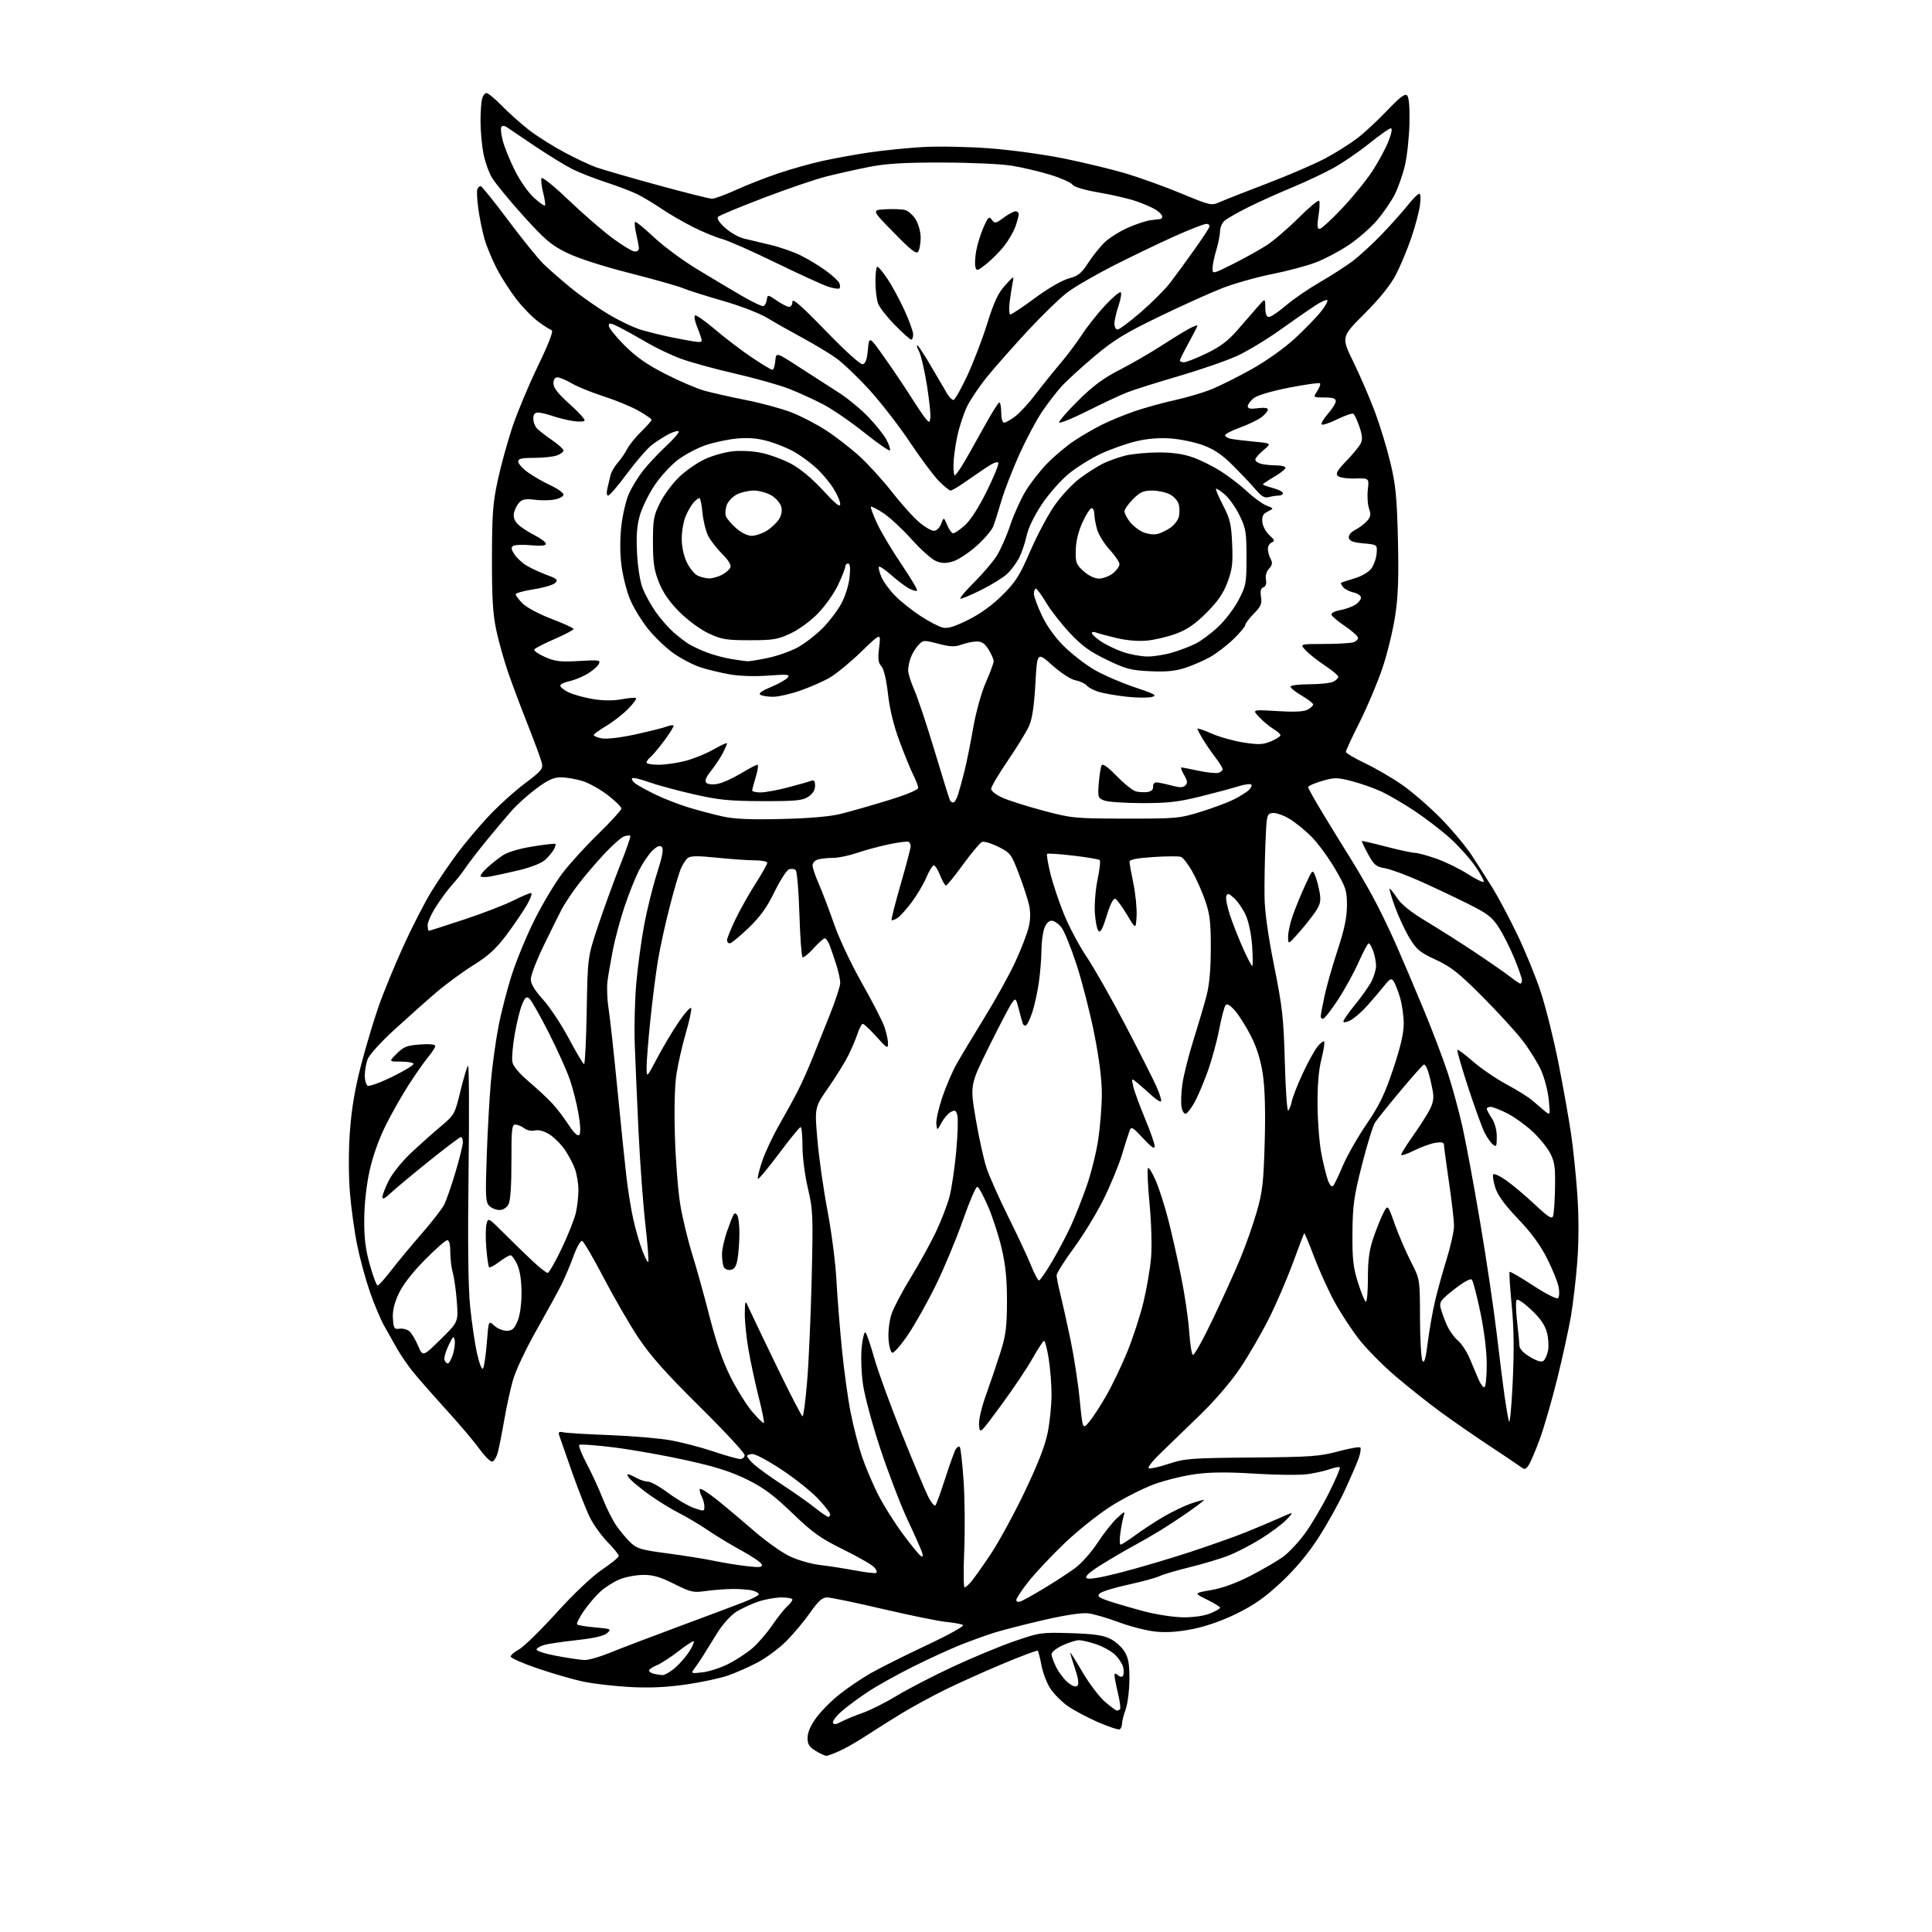 <?xml version="1.0" encoding="UTF-8" standalone="no"?>
<svg 
  version="1.1" 
  xmlns="http://www.w3.org/2000/svg" 
  xmlns:xlink="http://www.w3.org/1999/xlink" 
  xmlns:svg="http://www.w3.org/2000/svg"
  xmlns:rdf="http://www.w3.org/1999/02/22-rdf-syntax-ns#"
  xmlns:cc="http://creativecommons.org/ns#"
  xmlns:dc="http://purl.org/dc/elements/1.1/"
  viewBox="0 0 768 768"
  width="768"
  height="768"
>
<style>svg {background-color: white; }</style>"
<path stroke="none" fill="black" fill-rule="evenodd" d="M328.50,697.97C327.95,697.98 326.04,697.10 324.25,696.01C321.64,694.42 321.00,693.39 321.02,690.76C321.04,688.64 322.26,685.84 324.52,682.77C326.43,680.16 330.58,675.99 333.75,673.49C336.91,670.98 342.43,667.26 346.00,665.20C349.57,663.15 359.60,658.12 368.28,654.04C377.49,649.70 383.52,646.33 382.78,645.94C382.08,645.57 379.02,645.02 376.00,644.72C372.98,644.42 361.67,642.11 350.89,639.59C340.10,637.06 330.15,635.00 328.78,635.00C326.86,635.00 325.30,636.42 321.98,641.14C319.61,644.52 315.37,649.58 312.56,652.39C309.75,655.20 304.66,658.98 301.25,660.80C297.84,662.61 292.45,664.99 289.28,666.08C286.10,667.18 278.55,668.78 272.50,669.64C264.84,670.74 258.11,671.03 250.31,670.61C244.16,670.27 235.87,669.31 231.89,668.48C227.92,667.64 219.79,665.29 213.83,663.26C207.87,661.23 203.00,659.09 203.00,658.51C203.00,657.93 204.48,656.66 206.30,655.68C208.11,654.70 214.81,648.16 221.18,641.14C228.25,633.36 235.33,626.65 239.35,623.94C242.97,621.50 245.95,619.07 245.97,618.53C245.99,618.00 244.00,615.53 241.56,613.03C239.13,610.54 235.97,606.17 234.54,603.31C233.12,600.46 229.93,592.36 227.44,585.31C224.96,578.27 222.66,571.69 222.33,570.70C221.85,569.23 222.18,568.99 224.12,569.39C225.43,569.66 233.65,570.15 242.38,570.48C251.12,570.82 261.92,571.73 266.38,572.51C270.85,573.29 278.55,575.29 283.50,576.95C288.45,578.62 293.29,579.98 294.25,579.99C295.21,579.99 296.00,579.28 296.00,578.41C296.00,577.53 287.96,568.87 278.13,559.16C264.95,546.12 258.61,539.01 253.92,532.00C250.42,526.77 244.18,516.00 240.03,508.06C235.89,500.11 232.00,493.46 231.40,493.27C230.79,493.09 229.27,495.76 228.02,499.22C226.77,502.67 224.63,507.75 223.26,510.50C221.89,513.25 217.38,521.49 213.23,528.82C208.94,536.40 204.90,545.01 203.84,548.82C202.82,552.49 201.29,559.55 200.44,564.50C199.59,569.45 198.45,575.19 197.91,577.25C197.37,579.31 196.31,581.00 195.56,581.00C194.80,581.00 192.53,578.69 190.50,575.87C188.48,573.05 182.47,565.96 177.15,560.12C171.84,554.28 165.88,547.48 163.90,545.00C161.93,542.52 159.17,538.48 157.77,536.00C156.37,533.52 154.09,529.48 152.70,527.00C151.31,524.52 148.79,518.53 147.09,513.69C145.40,508.84 143.10,500.42 141.99,494.97C140.88,489.53 139.57,480.03 139.08,473.87C138.54,467.21 138.54,457.49 139.08,449.91C139.71,441.04 141.03,433.08 143.42,423.82C145.31,416.49 148.48,405.85 150.47,400.17C152.46,394.48 156.94,383.59 160.42,375.95C163.90,368.32 168.91,358.57 171.56,354.29C174.20,350.00 178.79,343.25 181.75,339.28C184.71,335.31 190.27,328.70 194.12,324.58C197.96,320.46 204.46,314.57 208.56,311.49C215.33,306.39 215.95,305.64 215.36,303.19C215.00,301.71 212.48,294.88 209.76,288.00C207.04,281.12 203.54,271.80 201.98,267.27C200.42,262.74 198.33,255.32 197.34,250.77C195.92,244.28 195.54,238.09 195.56,222.00C195.58,204.51 195.91,199.96 197.85,191.00C199.09,185.22 201.68,175.78 203.60,170.00C205.51,164.22 210.10,153.24 213.79,145.58C218.10,136.64 220.08,131.53 219.31,131.27C218.66,131.05 216.31,129.56 214.09,127.95C211.86,126.34 208.01,122.43 205.52,119.26C203.03,116.09 199.46,110.58 197.59,107.00C195.71,103.42 193.47,98.03 192.60,95.00C191.73,91.97 190.63,86.58 190.14,83.00C189.66,79.42 189.47,75.94 189.74,75.25C190.00,74.56 190.59,74.00 191.05,74.00C191.51,74.00 196.45,80.11 202.01,87.57C207.58,95.03 213.92,102.86 216.09,104.97C218.27,107.08 223.15,111.35 226.94,114.45C230.74,117.56 237.41,122.24 241.78,124.87C246.14,127.49 252.14,130.34 255.11,131.19C258.07,132.05 263.20,133.31 266.50,133.99C269.80,134.67 274.03,135.46 275.90,135.74C278.87,136.19 279.23,136.02 278.74,134.38C278.43,133.34 277.59,131.05 276.88,129.29C276.17,127.52 275.89,125.77 276.26,125.40C276.63,125.04 280.21,127.53 284.22,130.94C288.22,134.35 294.80,139.36 298.83,142.07C302.87,144.78 306.55,147.00 307.02,147.00C307.49,147.00 308.02,145.42 308.19,143.49C308.50,139.97 308.50,139.97 317.50,145.82C322.45,149.03 329.49,153.56 333.14,155.88C336.80,158.20 342.25,162.68 345.25,165.83C348.26,168.98 351.49,173.04 352.42,174.85C353.36,176.66 353.98,178.53 353.81,179.02C353.64,179.51 349.06,176.35 343.63,172.02C338.21,167.68 330.78,162.58 327.13,160.69C323.49,158.80 317.43,156.04 313.68,154.56C309.92,153.09 300.20,150.35 292.07,148.48C283.93,146.62 274.18,143.92 270.39,142.50C266.60,141.08 260.57,138.19 257.00,136.08C253.43,133.98 248.59,131.29 246.25,130.11C242.69,128.31 242.00,128.21 242.00,129.50C242.00,130.34 244.82,133.86 248.27,137.31C252.86,141.90 257.21,144.94 264.52,148.67C270.01,151.48 276.98,154.46 280.00,155.30C283.02,156.15 290.45,157.82 296.50,159.02C302.55,160.21 310.66,162.41 314.52,163.90C318.39,165.39 324.69,168.66 328.52,171.17C332.36,173.68 338.33,178.32 341.79,181.48C345.25,184.65 351.01,191.00 354.61,195.60C358.20,200.20 362.98,205.54 365.25,207.48C367.51,209.42 370.19,211.00 371.20,211.00C372.30,211.00 373.48,209.88 374.10,208.25C375.16,205.50 375.16,205.50 376.53,208.75C377.29,210.54 378.36,212.00 378.92,212.00C379.47,212.00 381.53,210.59 383.49,208.88C385.69,206.95 388.99,201.84 392.14,195.49C394.95,189.85 397.06,184.69 396.84,184.03C396.59,183.26 394.67,184.05 391.47,186.23C388.74,188.10 384.75,190.83 382.61,192.31C380.47,193.79 378.33,195.00 377.86,195.00C377.39,195.00 375.31,193.31 373.25,191.25C371.19,189.18 366.01,182.25 361.75,175.85C357.49,169.45 350.23,160.07 345.62,155.01C341.01,149.95 335.04,144.26 332.37,142.35C329.69,140.45 323.68,136.83 319.00,134.30C314.32,131.78 308.02,128.22 305.00,126.39C301.88,124.51 294.22,121.55 287.32,119.58C280.63,117.66 273.49,115.40 271.46,114.55C269.44,113.70 259.84,110.99 250.14,108.52C239.42,105.79 229.67,102.63 225.29,100.48C219.10,97.43 216.62,95.32 207.94,85.71C202.37,79.55 196.77,72.70 195.49,70.50C194.20,68.30 192.67,63.83 192.08,60.57C191.48,57.30 191.01,51.68 191.01,48.07C191.02,44.45 191.30,40.49 191.63,39.25C191.96,38.01 192.76,37.00 193.40,37.00C194.05,37.00 196.81,39.29 199.54,42.09C202.27,44.89 207.09,49.20 210.26,51.66C213.42,54.11 219.74,58.11 224.30,60.53C228.85,62.96 234.59,65.66 237.04,66.53C239.49,67.40 250.44,70.57 261.36,73.56C272.29,76.55 282.05,79.00 283.06,79.00C284.07,79.00 288.37,77.41 292.63,75.47C296.89,73.53 304.45,70.57 309.44,68.89C314.42,67.21 322.37,64.98 327.11,63.94C331.84,62.90 340.17,61.39 345.61,60.59C351.05,59.79 360.45,58.84 366.50,58.47C372.55,58.10 384.48,58.31 393.00,58.94C401.66,59.57 414.93,61.38 423.08,63.04C431.10,64.67 442.19,67.36 447.73,69.01C453.26,70.67 463.12,74.23 469.63,76.93C481.26,81.75 481.53,81.81 484.98,80.28C486.92,79.43 495.48,76.07 504.00,72.81C512.52,69.55 522.88,65.07 527.00,62.86C531.12,60.64 536.80,57.06 539.62,54.90C542.43,52.73 547.77,47.77 551.47,43.88C556.54,38.56 558.49,37.09 559.35,37.95C560.09,38.69 560.42,42.62 560.28,49.02C560.16,54.47 559.36,61.93 558.51,65.61C557.66,69.28 555.84,74.52 554.47,77.24C553.10,79.97 549.90,84.64 547.36,87.61C544.82,90.59 539.70,95.04 535.98,97.51C532.26,99.98 526.36,103.08 522.86,104.39C519.36,105.71 511.55,107.78 505.50,108.99C499.45,110.20 490.68,112.68 486.00,114.49C481.32,116.30 470.05,121.39 460.94,125.79C447.13,132.47 442.80,135.12 434.94,141.74C429.75,146.11 423.88,151.49 421.89,153.69C419.91,155.89 416.47,160.36 414.26,163.62C412.04,166.88 407.99,174.49 405.25,180.53C402.52,186.56 399.30,194.88 398.09,199.00C396.89,203.12 395.42,207.76 394.81,209.29C394.21,210.83 391.20,214.33 388.13,217.07C385.05,219.82 380.86,222.56 378.82,223.17C375.97,224.02 374.38,223.99 372.02,223.01C370.33,222.31 365.99,218.43 362.38,214.40C358.77,210.36 353.75,205.70 351.24,204.03C348.72,202.37 346.46,201.21 346.21,201.45C345.97,201.70 347.10,204.74 348.72,208.20C350.35,211.67 354.69,218.94 358.38,224.37C362.07,229.81 364.84,234.49 364.54,234.79C364.24,235.09 362.81,234.70 361.37,233.93C359.92,233.16 356.75,230.77 354.33,228.64C351.90,226.50 349.68,224.99 349.40,225.27C349.11,225.55 349.54,227.37 350.35,229.30C351.16,231.24 353.69,234.69 355.97,236.97C358.26,239.26 362.79,242.84 366.04,244.95C369.30,247.05 373.17,249.08 374.66,249.45C376.68,249.96 379.23,249.20 384.77,246.46C389.59,244.08 394.36,240.64 398.39,236.65C403.73,231.36 405.29,228.90 409.55,219.06C412.27,212.77 416.64,204.57 419.26,200.84C421.87,197.11 426.37,192.29 429.26,190.14C432.14,187.99 436.30,185.34 438.50,184.26C440.70,183.18 444.73,181.75 447.45,181.08C450.17,180.42 456.03,179.86 460.48,179.85C465.98,179.83 470.33,180.45 474.12,181.78C477.18,182.86 482.28,185.39 485.44,187.42C488.60,189.44 493.30,193.08 495.89,195.50C498.48,197.92 501.91,200.39 503.51,201.00C506.42,202.11 506.42,202.11 503.96,203.34C502.04,204.30 501.57,205.22 501.80,207.54C501.97,209.17 503.24,211.52 504.62,212.76C506.70,214.63 506.86,215.12 505.56,215.61C504.70,215.94 504.00,217.10 504.00,218.17C504.00,219.25 504.49,221.04 505.08,222.15C505.92,223.73 505.79,224.58 504.46,226.05C503.42,227.19 502.94,228.91 503.23,230.41C503.54,232.03 503.18,233.10 502.22,233.47C501.17,233.87 500.90,234.98 501.27,237.28C501.71,239.99 501.24,241.08 498.40,243.96C496.53,245.85 495.00,247.89 495.00,248.49C495.00,249.09 492.86,251.62 490.25,254.13C487.64,256.64 483.48,259.82 481.00,261.21C478.52,262.59 474.09,264.52 471.14,265.48C467.15,266.79 463.57,267.13 457.13,266.82C449.49,266.46 447.50,265.93 439.90,262.25C433.21,259.01 429.99,256.67 425.26,251.61C421.92,248.05 417.69,242.63 415.86,239.56C414.03,236.50 412.19,234.00 411.77,234.00C411.34,234.00 411.00,234.90 411.00,236.00C411.00,237.10 412.41,240.98 414.14,244.63C416.12,248.82 419.36,253.35 422.93,256.89C426.05,259.97 431.48,264.18 435.00,266.23C438.52,268.29 445.70,271.40 450.95,273.16C459.13,275.89 460.12,276.45 457.88,277.05C456.43,277.44 451.93,277.40 447.88,276.96C443.82,276.51 438.86,275.66 436.86,275.06C434.86,274.46 432.67,273.31 432.01,272.51C431.34,271.71 429.35,270.78 427.58,270.45C425.67,270.09 421.88,267.64 418.32,264.47C412.29,259.10 412.29,259.10 411.58,271.79C411.10,280.53 410.32,285.76 409.09,288.54C408.10,290.76 404.31,296.96 400.65,302.32C396.99,307.68 394.00,312.74 394.00,313.59C394.00,314.44 396.03,316.01 398.62,317.15C401.15,318.28 408.47,320.59 414.87,322.29C426.09,325.27 427.24,325.38 447.50,325.41C467.60,325.43 468.88,325.32 477.32,322.70C482.17,321.20 488.02,319.02 490.32,317.87C492.62,316.71 495.28,315.08 496.23,314.25C497.18,313.42 497.73,312.37 497.45,311.92C497.18,311.48 494.82,311.77 492.23,312.58C489.63,313.40 482.77,315.23 477.00,316.66C468.47,318.78 464.15,319.26 454.00,319.25C447.12,319.24 440.33,318.77 438.91,318.20C436.45,317.22 436.34,316.87 436.78,311.34C437.03,308.13 437.54,304.94 437.91,304.25C438.35,303.42 440.34,304.83 443.93,308.52C446.88,311.55 450.30,314.29 451.54,314.60C452.78,314.91 454.85,315.02 456.15,314.83C457.67,314.62 458.45,313.88 458.36,312.75C458.28,311.79 458.84,311.00 459.60,311.00C460.35,311.00 463.00,311.54 465.48,312.21C469.01,313.15 470.25,313.15 471.20,312.20C472.16,311.24 472.04,310.34 470.65,307.99C469.68,306.35 469.25,305.03 469.69,305.06C470.14,305.10 473.20,305.70 476.50,306.40C479.80,307.10 483.29,307.47 484.25,307.22C485.21,306.97 486.00,306.32 486.00,305.78C486.00,305.23 484.73,303.15 483.18,301.14C481.63,299.14 479.38,295.87 478.18,293.88C476.98,291.89 476.00,290.00 476.00,289.69C476.00,289.37 478.52,290.22 481.59,291.58C484.66,292.94 490.40,294.55 494.34,295.16C500.37,296.09 502.09,296.01 505.25,294.68C507.31,293.81 509.00,292.73 509.00,292.27C509.00,291.81 507.76,290.70 506.25,289.80C504.74,288.90 502.19,286.79 500.59,285.11C497.69,282.06 497.69,282.06 507.65,282.67C514.45,283.09 518.31,282.91 519.81,282.10C521.01,281.46 522.00,280.54 522.00,280.06C522.00,279.58 519.98,278.00 517.50,276.55C515.02,275.10 513.00,273.48 513.00,272.96C513.00,272.43 516.40,272.00 520.57,272.00C524.73,272.00 529.00,271.53 530.07,270.96C531.13,270.40 532.00,269.52 532.00,269.02C532.00,268.52 529.62,266.53 526.72,264.60C523.82,262.68 520.36,259.95 519.05,258.55C516.65,256.00 516.65,256.00 526.08,255.99C531.26,255.98 536.53,255.70 537.80,255.36C539.06,255.02 539.96,254.16 539.80,253.45C539.63,252.74 537.28,250.66 534.56,248.83C531.85,247.00 529.46,244.99 529.27,244.37C529.07,243.74 530.58,242.93 532.71,242.55C534.79,242.16 537.51,241.20 538.75,240.40C539.99,239.61 541.00,238.33 541.00,237.56C541.00,236.79 539.68,235.87 538.07,235.52C536.46,235.16 534.59,234.21 533.93,233.41C533.26,232.61 532.89,231.82 533.11,231.67C533.32,231.51 535.71,230.73 538.41,229.92C541.27,229.07 544.07,227.43 545.14,225.98C546.14,224.62 547.08,221.93 547.23,220.00C547.50,216.50 547.50,216.50 542.01,216.00C537.90,215.63 536.44,215.08 536.20,213.81C536.00,212.77 536.96,211.55 538.69,210.66C540.24,209.86 542.34,208.28 543.37,207.15C544.88,205.47 545.04,204.56 544.22,202.20C543.66,200.61 543.45,197.23 543.73,194.68C544.25,190.06 544.25,190.06 538.60,190.21C535.39,190.29 532.44,189.84 531.77,189.17C530.86,188.26 531.64,186.90 535.18,183.24C537.70,180.63 540.26,177.54 540.86,176.36C541.69,174.73 541.58,173.11 540.38,169.61C539.52,167.08 538.43,164.77 537.97,164.48C537.51,164.19 534.64,165.18 531.59,166.67C528.55,168.17 525.76,169.09 525.39,168.73C525.03,168.36 526.14,166.46 527.87,164.50C529.59,162.54 531.00,160.27 531.00,159.47C531.00,158.39 529.78,158.00 526.48,158.00C521.95,158.00 521.95,158.00 523.61,155.47C524.52,154.08 525.02,152.68 524.71,152.37C524.40,152.06 518.89,152.84 512.47,154.09C505.49,155.46 499.83,157.13 498.40,158.26C497.08,159.30 496.00,160.74 496.00,161.48C496.00,162.45 497.07,162.67 500.00,162.27C502.49,161.94 504.00,162.14 504.00,162.80C504.00,163.38 502.90,164.72 501.57,165.77C500.23,166.82 496.40,168.68 493.07,169.90C489.73,171.11 487.00,172.52 487.00,173.03C487.00,173.54 488.01,174.17 489.25,174.43C490.49,174.69 494.65,175.19 498.50,175.56C505.50,176.22 505.50,176.22 502.25,178.93C500.46,180.42 499.00,182.12 499.00,182.71C499.00,183.29 500.01,184.04 501.25,184.37C502.49,184.70 505.19,184.98 507.25,184.99C509.31,184.99 511.00,185.43 511.00,185.96C511.00,186.48 508.98,188.10 506.50,189.55C504.02,191.00 502.00,192.35 502.00,192.56C502.00,192.76 503.80,193.41 506.00,194.00C508.20,194.59 510.00,195.51 510.00,196.04C510.00,196.57 509.21,197.01 508.25,197.01C507.29,197.02 505.53,197.29 504.34,197.61C502.72,198.04 501.48,197.35 499.36,194.84C497.81,193.00 493.81,188.75 490.47,185.40C486.00,180.90 482.83,178.71 478.45,177.06C475.18,175.83 469.35,174.59 465.50,174.31C460.89,173.97 456.18,174.34 451.68,175.40C447.93,176.28 441.63,178.51 437.68,180.34C433.73,182.18 427.95,185.77 424.83,188.33C421.71,190.89 416.91,196.33 414.17,200.43C411.12,205.00 408.77,209.85 408.10,212.97C407.50,215.77 406.15,219.74 405.10,221.78C404.04,223.83 401.90,226.69 400.34,228.15C398.78,229.60 394.25,232.41 390.27,234.40C386.30,236.38 382.52,238.00 381.86,238.00C381.21,238.00 383.52,235.19 386.98,231.75C390.45,228.31 394.56,223.52 396.11,221.11C397.66,218.70 400.09,213.24 401.51,208.98C402.92,204.73 405.67,198.60 407.60,195.37C409.53,192.14 413.45,187.11 416.31,184.20C419.16,181.28 423.93,177.27 426.91,175.29C429.89,173.30 434.90,170.39 438.04,168.82C441.19,167.25 447.08,164.83 451.13,163.44C455.19,162.06 462.35,160.08 467.06,159.05C471.76,158.02 478.36,156.06 481.72,154.69C485.08,153.33 492.29,149.70 497.76,146.64C503.50,143.42 510.70,138.28 514.81,134.47C518.72,130.85 523.35,126.09 525.08,123.89C526.82,121.70 527.97,119.64 527.64,119.31C527.31,118.98 525.12,119.96 522.77,121.49C520.42,123.02 514.16,127.36 508.86,131.15C503.57,134.93 495.90,139.56 491.84,141.44C487.77,143.32 477.33,146.94 468.64,149.48C459.95,152.02 450.65,154.96 447.98,156.01C445.30,157.06 438.14,160.42 432.06,163.47C425.98,166.52 421.00,168.51 421.00,167.89C421.00,167.27 424.49,163.30 428.75,159.08C434.47,153.41 438.73,150.26 445.00,147.06C449.68,144.67 457.20,140.32 461.73,137.40C466.25,134.47 471.31,131.37 472.98,130.51C474.64,129.65 476.00,129.17 476.00,129.44C476.00,129.71 474.43,132.80 472.50,136.30C470.57,139.80 469.00,142.97 469.00,143.33C469.00,143.70 469.74,144.00 470.65,144.00C471.55,144.00 475.57,142.42 479.58,140.49C485.00,137.89 488.16,135.51 491.88,131.24C494.63,128.08 498.25,123.92 499.91,122.00C502.94,118.50 502.94,118.50 502.97,122.25C502.99,124.81 503.45,126.00 504.42,126.00C505.20,126.00 508.24,123.95 511.17,121.45C514.10,118.94 520.10,114.82 524.50,112.28C528.90,109.75 534.75,105.99 537.50,103.94C540.25,101.88 545.47,97.12 549.09,93.35C552.72,89.58 557.38,84.36 559.46,81.75C561.54,79.14 563.66,77.00 564.18,77.00C564.73,77.00 564.84,78.97 564.44,81.75C564.07,84.36 562.49,90.22 560.93,94.77C559.37,99.31 556.64,105.84 554.85,109.27C552.72,113.36 548.43,118.68 542.37,124.74C533.15,133.98 533.15,133.98 538.00,143.89C540.66,149.35 544.50,158.24 546.53,163.65C548.56,169.06 551.34,178.21 552.72,183.99C554.82,192.80 555.30,197.74 555.70,214.50C556.05,229.63 555.79,237.02 554.60,244.83C553.74,250.51 551.48,259.80 549.58,265.46C547.68,271.13 543.63,280.76 540.57,286.87C537.50,292.97 535.00,298.37 535.00,298.87C535.00,299.37 538.40,301.39 542.55,303.36C546.70,305.33 553.34,309.19 557.30,311.94C561.26,314.68 568.17,320.66 572.65,325.21C577.13,329.77 582.75,336.50 585.15,340.16C587.54,343.83 591.27,349.68 593.43,353.16C595.59,356.65 599.96,364.90 603.15,371.50C606.33,378.10 610.56,388.45 612.53,394.50C614.51,400.55 617.65,413.15 619.50,422.50C621.35,431.85 623.60,444.45 624.49,450.50C625.39,456.55 626.53,467.65 627.04,475.17C627.62,483.75 627.61,493.57 627.00,501.50C626.47,508.47 625.32,518.29 624.45,523.33C623.58,528.37 621.15,539.48 619.05,548.00C616.94,556.52 613.80,567.38 612.06,572.13C610.32,576.87 608.30,581.58 607.57,582.58C606.30,584.31 606.12,584.31 603.87,582.67C602.57,581.72 597.00,577.98 591.50,574.36C586.00,570.73 577.45,564.80 572.50,561.17C567.55,557.55 559.45,551.10 554.50,546.86C549.55,542.61 543.11,536.07 540.18,532.32C537.26,528.57 532.90,521.90 530.49,517.50C528.09,513.10 524.46,505.10 522.42,499.72C520.39,494.34 518.60,490.07 518.45,490.22C518.30,490.37 516.28,495.68 513.96,502.00C511.64,508.32 507.37,518.24 504.47,524.04C501.57,529.83 496.45,538.68 493.10,543.69C489.38,549.26 483.06,556.63 476.85,562.65C471.26,568.07 464.17,574.93 461.10,577.89C458.01,580.87 456.03,583.47 456.68,583.70C457.33,583.93 460.93,583.11 464.68,581.86C470.97,579.78 473.51,579.59 497.62,579.39C521.00,579.19 524.60,578.94 531.91,576.96C536.41,575.75 540.38,575.05 540.74,575.40C541.09,575.76 540.79,577.73 540.06,579.78C539.33,581.82 536.82,587.62 534.48,592.66C532.14,597.69 527.42,606.14 524.00,611.42C519.87,617.80 514.92,623.70 509.29,628.97C502.91,634.94 498.53,638.03 491.65,641.41C485.87,644.25 479.41,646.52 474.09,647.58C468.39,648.71 463.65,649.04 459.34,648.59C455.84,648.24 449.27,646.55 444.74,644.86C440.21,643.16 434.70,641.56 432.50,641.31C430.03,641.02 423.34,642.03 415.00,643.96C407.57,645.67 398.80,647.92 395.50,648.94C392.20,649.96 386.02,652.19 381.77,653.88C377.52,655.58 368.97,659.50 362.77,662.61C356.57,665.71 348.57,670.18 345.00,672.54C341.43,674.91 336.75,678.36 334.60,680.23C332.46,682.10 330.89,684.15 331.10,684.80C331.39,685.65 332.33,685.53 334.50,684.38C336.15,683.50 339.98,681.92 343.00,680.87C346.02,679.81 352.10,676.76 356.50,674.08C360.90,671.41 370.80,666.28 378.50,662.68C386.20,659.08 397.23,654.49 403.00,652.49C413.19,648.95 413.85,648.86 425.50,649.20C434.54,649.47 438.42,650.01 441.23,651.39C443.29,652.39 445.88,654.68 446.98,656.47C448.57,659.04 448.99,661.41 448.96,667.62C448.93,671.95 448.26,677.30 447.47,679.50C446.68,681.70 446.02,684.26 446.02,685.19C446.01,686.12 445.61,687.13 445.12,687.42C444.64,687.72 440.77,686.45 436.53,684.61C432.28,682.76 426.85,679.87 424.45,678.18C422.06,676.49 418.96,673.39 417.57,671.28C416.17,669.18 414.57,665.02 414.01,662.05C413.45,659.08 412.78,656.45 412.53,656.19C412.27,655.94 405.87,658.34 398.28,661.53C390.70,664.72 380.45,669.33 375.50,671.79C370.55,674.24 363.12,678.27 359.00,680.75C354.88,683.23 348.52,687.22 344.88,689.62C341.24,692.02 336.29,694.88 333.88,695.97C331.47,697.06 329.05,697.96 328.50,697.97zM444.01,680.00C444.37,680.00 444.92,679.75 445.23,679.44C445.54,679.13 445.18,676.32 444.43,673.19C443.68,670.06 443.06,666.88 443.04,666.13C443.01,665.06 443.31,665.01 444.41,665.93C445.33,666.69 446.04,666.74 446.44,666.09C446.78,665.54 446.79,664.00 446.45,662.66C446.11,661.32 444.64,659.09 443.17,657.71C441.70,656.33 438.35,654.48 435.72,653.60C433.08,652.72 430.02,652.00 428.91,652.00C427.80,652.00 424.89,652.91 422.45,654.02C420.00,655.14 418.00,656.73 418.00,657.56C418.00,658.40 418.89,660.82 419.97,662.95C421.06,665.07 423.16,667.77 424.64,668.93C426.42,670.33 427.68,670.72 428.33,670.07C428.98,669.42 428.61,667.01 427.25,663.04C426.12,659.72 425.33,657.00 425.50,657.00C425.67,657.00 427.92,660.60 430.50,665.01C433.09,669.41 437.03,674.59 439.28,676.51C441.52,678.43 443.65,680.00 444.01,680.00zM263.22,665.88C264.16,665.95 266.50,664.62 268.43,662.93C270.35,661.24 272.89,658.29 274.08,656.38C275.26,654.46 276.03,652.70 275.78,652.45C275.54,652.21 272.82,653.96 269.75,656.35C266.67,658.74 262.77,661.27 261.08,661.97C259.38,662.67 258.00,663.61 258.00,664.05C258.00,664.49 258.79,665.06 259.75,665.31C260.71,665.56 262.27,665.82 263.22,665.88zM279.27,664.78C281.86,664.49 286.47,662.99 289.52,661.45C292.56,659.91 296.86,657.10 299.06,655.21C301.27,653.32 304.80,649.24 306.92,646.14C309.03,643.04 311.71,639.64 312.88,638.60C314.05,637.55 315.00,636.31 315.00,635.85C315.00,635.38 313.06,635.00 310.68,635.00C308.30,635.00 304.14,635.75 301.43,636.66C298.72,637.58 294.79,639.40 292.69,640.71C290.55,642.06 287.28,645.67 285.19,649.00C283.16,652.25 280.73,656.17 279.79,657.71C278.85,659.24 277.28,661.58 276.31,662.91C274.55,665.31 274.55,665.31 279.27,664.78zM232.32,659.89C233.87,659.95 238.37,658.67 242.32,657.05C246.27,655.43 258.73,650.68 270.00,646.50C281.27,642.32 292.87,637.97 295.77,636.83C298.66,635.69 301.27,634.37 301.56,633.91C301.85,633.44 300.83,632.72 299.29,632.30C297.76,631.89 294.02,631.59 291.00,631.64C287.98,631.69 283.18,632.07 280.35,632.48C275.65,633.17 274.55,632.91 267.96,629.62C262.38,626.82 259.57,626.01 255.62,626.05C252.80,626.08 248.63,626.87 246.34,627.80C244.06,628.74 240.65,630.88 238.77,632.57C236.89,634.25 233.88,637.77 232.08,640.39C230.28,643.00 229.08,645.41 229.41,645.74C229.74,646.07 232.98,646.60 236.62,646.92C242.89,647.47 243.13,647.59 241.36,649.17C240.12,650.30 236.19,651.21 229.48,651.95C223.97,652.55 218.15,653.40 216.55,653.83C214.94,654.26 213.47,655.08 213.28,655.65C213.08,656.25 216.50,657.36 221.22,658.24C225.77,659.09 230.77,659.83 232.32,659.89zM470.23,642.91C474.28,642.96 478.56,642.36 480.98,641.39C483.19,640.51 485.00,639.47 485.00,639.10C485.00,638.72 482.64,637.26 479.76,635.85C474.53,633.29 474.53,633.29 481.49,632.08C485.99,631.29 491.53,629.27 497.19,626.35C501.99,623.87 507.75,620.51 509.98,618.90C512.21,617.29 516.10,613.16 518.62,609.73C521.15,606.31 525.45,599.07 528.17,593.65C530.90,588.22 532.89,583.56 532.61,583.28C532.33,583.00 530.62,583.31 528.80,583.96C526.99,584.62 523.02,585.53 520.00,585.98C516.96,586.43 507.62,586.36 499.13,585.82C488.23,585.13 481.30,585.17 475.27,585.97C470.59,586.60 463.19,588.41 458.81,590.01C454.43,591.61 446.76,595.50 441.76,598.65C436.76,601.80 428.46,608.42 423.30,613.34C418.15,618.27 411.70,625.11 408.97,628.54C406.23,631.97 404.00,635.33 404.00,636.00C404.00,636.74 404.69,636.96 405.75,636.57C406.71,636.21 410.88,633.89 415.00,631.40C419.12,628.92 424.60,625.36 427.17,623.49C429.79,621.59 433.80,617.11 436.29,613.30C438.73,609.56 442.21,605.15 444.01,603.50C447.27,600.51 447.28,600.51 446.58,603.00C446.19,604.38 445.62,607.41 445.31,609.75C444.99,612.09 445.08,614.00 445.49,614.00C445.90,614.00 448.53,612.31 451.33,610.25C454.13,608.19 459.20,604.87 462.59,602.88C465.98,600.90 470.92,598.54 473.55,597.64C476.18,596.74 478.45,596.12 478.60,596.26C478.74,596.40 476.07,598.46 472.68,600.84C469.28,603.21 464.02,606.67 461.00,608.52C457.98,610.37 453.25,613.09 450.50,614.56C447.75,616.03 442.21,619.27 438.19,621.76C433.23,624.83 431.21,626.61 431.90,627.30C432.59,627.99 437.02,627.27 445.71,625.04C452.74,623.23 465.02,619.60 473.00,616.98C480.98,614.35 490.88,610.84 495.00,609.18C499.12,607.52 505.20,604.96 508.50,603.50C514.50,600.83 514.50,600.83 511.50,603.99C509.85,605.73 505.29,609.16 501.38,611.60C497.46,614.05 491.61,617.09 488.38,618.35C485.14,619.62 478.23,621.70 473.00,622.97C467.77,624.24 462.38,625.84 461.00,626.51C459.62,627.19 454.00,628.72 448.50,629.92C443.00,631.11 437.89,632.69 437.15,633.43C436.02,634.56 436.67,635.06 441.15,636.56C444.09,637.54 450.32,639.35 455.00,640.58C459.68,641.81 466.53,642.86 470.23,642.91zM383.43,631.00C383.84,631.00 385.03,629.99 386.07,628.75C387.11,627.51 390.53,622.69 393.66,618.04C396.79,613.38 402.84,602.34 407.09,593.49C412.37,582.52 415.34,574.97 416.42,569.74C417.29,565.53 418.00,558.66 418.00,554.48C418.00,550.31 417.48,543.76 416.85,539.94C416.22,536.12 415.41,533.00 415.05,533.00C414.69,533.00 412.61,536.15 410.44,540.00C408.28,543.85 402.68,552.20 398.00,558.55C389.51,570.09 389.50,570.10 389.19,566.58C389.01,564.46 390.13,559.57 392.04,554.28C393.77,549.45 396.33,541.90 397.72,537.50C399.83,530.83 400.26,527.50 400.29,517.50C400.31,508.80 399.75,503.02 398.24,496.50C397.10,491.55 394.67,484.00 392.83,479.73C391.00,475.46 389.05,471.87 388.50,471.76C387.95,471.64 385.38,477.61 382.78,485.02C380.18,492.44 375.37,504.00 372.08,510.72C368.79,517.44 363.79,526.36 360.98,530.53C358.16,534.70 355.33,537.94 354.68,537.73C354.03,537.52 353.36,534.98 353.19,532.06C353.02,529.10 353.56,524.79 354.43,522.26C355.28,519.77 358.69,513.30 362.02,507.88C365.35,502.46 369.85,494.31 372.01,489.77C374.18,485.22 376.64,478.80 377.49,475.50C378.33,472.20 379.51,464.19 380.11,457.69C380.70,451.19 380.91,444.77 380.57,443.42C380.04,441.33 379.65,441.12 377.99,442.01C376.90,442.59 375.23,444.51 374.27,446.28C372.53,449.50 372.53,449.50 372.21,446.85C372.03,445.39 373.07,440.66 374.52,436.35C375.96,432.03 378.54,426.02 380.23,423.00C381.93,419.98 386.93,411.65 391.34,404.50C395.75,397.35 401.24,387.45 403.53,382.50C405.83,377.55 408.22,371.37 408.86,368.77C409.66,365.50 409.72,362.71 409.05,359.70C408.51,357.31 406.68,351.70 404.97,347.24C402.01,339.48 401.64,339.00 396.86,336.62C394.10,335.24 391.20,334.37 390.40,334.68C389.60,334.98 386.21,339.01 382.86,343.62C379.51,348.23 376.44,352.00 376.04,352.00C375.63,352.00 374.60,350.20 373.73,348.00C372.87,345.80 371.73,344.00 371.21,344.00C370.69,344.00 369.37,346.14 368.26,348.75C367.16,351.36 364.53,355.81 362.42,358.64C360.30,361.47 357.72,364.32 356.69,364.96C355.65,365.61 354.63,365.97 354.42,365.75C354.21,365.54 355.83,359.16 358.02,351.56C360.21,343.97 362.00,337.17 362.00,336.44C362.00,335.71 361.65,334.90 361.22,334.64C360.79,334.37 357.30,334.80 353.47,335.60C349.64,336.40 343.91,337.94 340.75,339.02C337.58,340.11 333.31,341.01 331.25,341.01C329.19,341.02 326.49,341.30 325.25,341.63C324.00,341.97 323.00,343.01 323.00,343.99C323.00,344.96 324.12,348.27 325.48,351.36C326.84,354.44 329.56,361.58 331.52,367.23C333.53,373.01 338.35,383.26 342.56,390.68C346.67,397.92 350.70,405.74 351.52,408.05C352.33,410.36 353.00,413.37 353.00,414.73C353.00,417.00 352.59,416.76 348.41,412.11C345.88,409.30 343.44,407.00 342.98,407.00C342.53,407.00 341.61,408.69 340.94,410.75C340.27,412.81 338.61,416.75 337.24,419.50C335.88,422.25 332.29,428.04 329.28,432.36C323.80,440.23 323.80,440.23 324.95,453.31C325.59,460.51 327.39,473.17 328.97,481.45C330.54,489.73 332.11,501.90 332.47,508.50C332.82,515.10 333.80,527.48 334.64,536.00C335.47,544.52 337.05,556.00 338.15,561.50C339.24,567.00 341.23,574.77 342.57,578.77C343.91,582.78 346.76,589.54 348.90,593.80C351.04,598.07 355.50,605.20 358.81,609.66C362.12,614.12 365.36,618.11 366.02,618.51C366.87,619.04 367.02,618.63 366.54,617.11C366.16,615.93 363.59,610.14 360.82,604.24C358.05,598.33 353.16,585.60 349.96,575.94C346.70,566.07 343.65,554.73 343.01,550.05C342.37,545.41 342.17,538.89 342.56,535.29C342.94,531.75 343.62,529.22 344.07,529.67C344.52,530.13 346.10,534.77 347.58,540.00C349.06,545.23 354.01,558.81 358.58,570.18C363.15,581.55 367.85,592.74 369.02,595.05C370.20,597.35 371.48,598.85 371.87,598.37C372.26,597.89 374.03,593.00 375.80,587.50C377.57,582.00 379.44,576.84 379.95,576.03C380.47,575.22 381.18,574.85 381.53,575.20C381.88,575.55 382.56,581.61 383.04,588.67C383.52,595.73 383.63,608.14 383.30,616.25C382.96,624.36 383.02,631.00 383.43,631.00zM348.32,625.26C348.76,625.01 348.40,623.99 347.50,623.00C346.61,622.01 341.06,618.83 335.19,615.94C326.09,611.46 323.08,609.30 314.96,601.49C307.51,594.32 303.57,591.39 296.96,588.13C290.68,585.03 284.50,583.06 273.00,580.51C264.48,578.61 251.53,576.31 244.23,575.39C236.93,574.47 230.65,574.02 230.28,574.39C229.91,574.75 231.22,578.08 233.19,581.78C235.15,585.48 238.00,591.65 239.51,595.50C241.02,599.35 243.50,604.30 245.03,606.50C246.55,608.70 249.10,611.73 250.68,613.23C253.21,615.62 255.01,616.15 265.29,617.49C271.74,618.34 280.05,619.67 283.76,620.44C287.47,621.22 293.37,622.18 296.88,622.57C302.11,623.16 303.18,623.04 302.81,621.89C302.56,621.13 299.02,618.69 294.93,616.47C290.84,614.26 284.80,610.61 281.50,608.36C278.20,606.11 273.02,603.03 270.00,601.50C266.98,599.98 261.78,596.79 258.46,594.43C255.14,592.06 251.59,589.20 250.56,588.06C249.53,586.93 249.10,586.02 249.60,586.04C250.09,586.05 251.62,586.71 253.00,587.50C254.38,588.29 256.43,588.95 257.56,588.96C258.70,588.98 262.35,591.02 265.67,593.50C269.00,595.97 273.59,598.65 275.86,599.45C279.83,600.85 280.00,600.83 280.00,598.89C280.00,597.78 279.52,595.97 278.94,594.88C278.35,593.78 278.01,592.46 278.19,591.94C278.36,591.41 281.43,593.32 285.00,596.19C288.58,599.05 295.22,604.63 299.77,608.59C304.31,612.54 310.61,617.04 313.77,618.57C317.01,620.14 322.32,621.68 326.00,622.12C329.57,622.54 335.88,623.52 340.00,624.29C344.12,625.07 347.87,625.50 348.32,625.26zM329.25,602.99C329.66,603.00 330.00,602.53 330.00,601.96C330.00,601.38 327.86,598.62 325.25,595.82C322.64,593.02 316.19,587.86 310.93,584.36C305.66,580.86 300.37,578.00 299.18,578.00C297.98,578.00 297.00,578.37 297.00,578.81C297.00,579.26 298.24,580.76 299.75,582.14C301.26,583.53 306.32,587.17 311.00,590.23C315.68,593.30 321.52,597.42 324.00,599.40C326.48,601.37 328.84,602.98 329.25,602.99zM433.00,565.17C434.45,563.43 437.53,558.71 439.83,554.67C442.14,550.64 445.86,542.88 448.09,537.42C450.32,531.96 453.20,523.13 454.50,517.79C455.80,512.44 457.17,504.49 457.55,500.12C457.95,495.52 457.71,486.44 456.97,478.57C456.27,471.09 455.98,464.68 456.34,464.33C456.69,463.98 458.04,466.12 459.34,469.10C460.65,472.07 462.88,479.00 464.31,484.50C465.74,490.00 468.08,500.35 469.52,507.50C470.96,514.65 472.40,524.45 472.72,529.28C473.04,534.11 473.70,538.31 474.18,538.61C474.67,538.91 478.21,532.58 482.05,524.53C485.89,516.49 490.82,505.62 493.00,500.37C495.19,495.12 498.15,486.70 499.60,481.66C501.86,473.75 502.29,469.98 502.74,454.02C503.08,441.80 502.83,432.71 502.01,427.17C501.18,421.57 499.66,416.59 497.43,412.15C495.59,408.49 492.76,403.93 491.13,402.00C489.21,399.73 487.84,398.85 487.23,399.50C486.72,400.05 485.56,404.42 484.64,409.22C483.73,414.01 481.63,421.66 479.97,426.22C478.32,430.77 475.96,436.27 474.73,438.42C473.50,440.58 472.00,442.51 471.38,442.71C470.77,442.91 470.01,441.78 469.69,440.19C469.37,438.60 469.52,434.42 470.02,430.90C470.52,427.38 472.49,419.55 474.40,413.50C476.30,407.45 478.63,399.57 479.57,396.00C480.74,391.57 481.29,385.52 481.31,377.00C481.33,366.59 480.95,363.41 479.08,358.00C477.84,354.43 475.51,349.18 473.90,346.35C472.29,343.52 470.30,340.94 469.47,340.63C468.65,340.31 463.71,340.34 458.49,340.68C451.93,341.11 449.00,341.69 449.00,342.54C449.00,343.23 449.70,347.17 450.56,351.31C451.41,355.44 451.97,361.23 451.81,364.16C451.50,369.50 451.50,369.50 447.98,363.58C446.04,360.32 443.93,357.48 443.28,357.26C442.56,357.02 441.25,359.67 439.93,364.01C438.37,369.13 437.45,370.85 436.68,370.08C436.08,369.48 435.42,366.18 435.22,362.75C435.01,359.31 435.51,353.35 436.32,349.50C437.14,345.65 437.51,342.23 437.15,341.89C436.79,341.56 432.05,340.76 426.61,340.12C421.17,339.48 416.50,339.17 416.24,339.43C415.98,339.69 416.56,343.19 417.53,347.20C418.51,351.22 420.96,358.55 422.98,363.50C425.00,368.45 429.06,376.07 431.99,380.42C434.93,384.78 441.83,396.93 447.32,407.42C452.81,417.92 458.37,428.92 459.69,431.87C461.01,434.83 461.83,437.50 461.53,437.81C461.22,438.11 459.51,437.03 457.74,435.40C455.96,433.77 453.43,431.55 452.13,430.47C449.75,428.50 449.75,428.50 450.47,431.82C450.87,433.64 452.95,439.34 455.09,444.48C457.24,449.62 459.00,454.65 459.00,455.64C459.00,456.94 457.68,456.03 454.38,452.48C450.20,447.97 449.69,447.69 449.01,449.50C448.59,450.60 447.24,454.88 446.00,459.00C444.76,463.12 441.48,471.08 438.71,476.67C435.95,482.27 430.60,491.03 426.84,496.14C423.08,501.26 420.01,506.13 420.02,506.97C420.02,507.81 420.70,511.20 421.52,514.50C422.34,517.80 424.14,525.88 425.52,532.46C426.90,539.04 428.56,549.80 429.20,556.37C430.37,568.32 430.37,568.32 433.00,565.17zM601.32,549.50C601.92,536.76 601.80,527.78 600.92,518.75C600.23,511.73 599.86,505.81 600.09,505.59C600.31,505.36 604.55,507.82 609.49,511.05C614.68,514.43 618.86,516.54 619.37,516.03C619.85,515.55 619.95,513.56 619.59,511.62C619.22,509.67 617.16,504.58 615.01,500.29C612.31,494.94 608.69,490.00 603.44,484.50C598.13,478.95 595.37,475.16 594.41,472.13C593.65,469.73 593.28,467.36 593.58,466.87C593.89,466.38 596.22,467.44 598.76,469.24C601.30,471.03 606.41,475.33 610.11,478.79C615.70,484.02 616.93,484.78 617.40,483.29C617.72,482.31 618.05,477.23 618.15,472.00C618.30,464.12 617.98,461.82 616.26,458.48C615.12,456.26 611.96,452.36 609.23,449.81C606.50,447.26 601.97,444.01 599.17,442.58C596.36,441.16 593.38,440.00 592.53,440.00C591.69,440.00 591.00,440.34 591.01,440.75C591.01,441.16 591.91,442.85 593.00,444.50C594.22,446.34 594.99,449.19 594.99,451.87C595.00,455.74 594.82,456.09 593.43,454.94C592.56,454.22 591.05,452.03 590.07,450.07C589.09,448.11 586.17,440.04 583.58,432.14C581.00,424.24 579.08,417.58 579.33,417.34C579.57,417.10 582.36,419.17 585.53,421.94C588.70,424.72 594.72,428.82 598.90,431.07C603.08,433.32 607.62,436.14 609.00,437.36C610.38,438.57 612.58,440.44 613.90,441.53C616.30,443.50 616.30,443.50 615.65,437.09C615.29,433.56 613.90,428.27 612.55,425.33C611.20,422.39 607.96,417.17 605.33,413.74C602.71,410.31 595.50,402.41 589.30,396.19C579.91,386.77 576.83,384.33 570.77,381.52C564.41,378.58 563.10,377.50 560.28,372.83C558.51,369.90 555.94,364.38 554.55,360.56C553.17,356.75 552.19,353.47 552.37,353.29C552.56,353.11 553.88,354.72 555.30,356.88C557.05,359.52 560.77,362.53 566.70,366.09C571.54,368.99 580.23,374.50 586.00,378.34C591.77,382.17 598.14,386.59 600.14,388.15C602.15,389.72 604.06,391.00 604.39,391.00C604.73,391.00 605.00,390.39 605.00,389.64C605.00,388.89 603.64,384.97 601.97,380.93C600.31,376.89 597.54,371.40 595.83,368.73C593.20,364.63 591.35,363.19 583.99,359.50C579.20,357.09 570.62,353.03 564.94,350.47C559.26,347.92 552.78,345.52 550.55,345.14C546.98,344.53 546.18,343.86 543.81,339.50C542.34,336.77 541.23,334.44 541.35,334.32C541.47,334.20 545.81,335.20 550.98,336.55C556.16,337.90 561.32,339.01 562.45,339.02C563.58,339.03 567.44,340.08 571.02,341.35C574.61,342.61 580.17,345.33 583.38,347.38C586.59,349.43 589.47,350.86 589.78,350.56C590.08,350.25 588.61,347.49 586.50,344.43C584.39,341.37 579.92,336.38 576.58,333.34C573.24,330.31 566.87,325.40 562.43,322.44C557.99,319.48 551.91,315.93 548.93,314.57C545.94,313.20 540.68,311.36 537.23,310.48C531.48,309.01 530.49,309.01 525.48,310.46C522.46,311.34 520.00,312.44 520.00,312.90C520.00,313.36 522.84,318.41 526.31,324.12C529.78,329.83 534.46,337.43 536.71,341.00C538.96,344.57 542.89,351.30 545.44,355.95C548.00,360.59 552.27,369.37 554.94,375.45C557.61,381.53 562.59,393.25 566.01,401.50C569.43,409.75 573.70,421.00 575.51,426.50C577.32,432.00 579.95,441.68 581.36,448.00C582.78,454.32 585.95,471.43 588.41,486.00C590.87,500.57 593.81,520.38 594.95,530.00C596.08,539.62 597.50,550.88 598.09,555.00C598.68,559.12 599.45,563.62 599.82,565.00C600.18,566.38 600.86,559.40 601.32,549.50zM303.67,565.67C303.90,565.43 302.97,560.80 301.59,555.37C300.22,549.94 298.40,541.50 297.55,536.62C296.70,531.73 296.03,525.21 296.07,522.12C296.13,517.20 296.27,516.81 297.21,519.00C297.80,520.38 302.80,530.84 308.32,542.25C313.84,553.66 318.66,563.00 319.02,563.00C319.39,563.00 320.21,556.80 320.84,549.21C321.48,541.63 322.29,523.29 322.65,508.46C323.26,483.09 323.17,480.96 321.15,472.38C319.94,467.23 319.00,459.93 319.00,455.63C319.00,451.43 318.66,448.01 318.25,448.03C317.84,448.05 313.96,452.80 309.64,458.58C305.31,464.37 301.55,468.89 301.28,468.62C301.01,468.35 301.75,465.26 302.91,461.76C304.08,458.26 307.08,451.82 309.59,447.45C312.10,443.08 315.50,436.87 317.14,433.67C318.77,430.46 321.39,424.61 322.95,420.67C324.52,416.72 327.64,408.91 329.90,403.30C332.15,397.69 334.00,392.04 334.00,390.73C334.00,389.42 333.29,386.14 332.42,383.43C331.55,380.72 330.37,377.26 329.80,375.75C329.22,374.24 328.36,373.00 327.88,373.00C327.39,373.00 325.37,374.80 323.39,376.99C321.41,379.19 319.44,380.77 319.03,380.52C318.62,380.26 318.06,372.59 317.78,363.47C317.50,354.34 316.84,346.44 316.30,345.90C315.77,345.37 314.56,345.23 313.62,345.59C312.67,345.96 310.08,349.99 307.86,354.55C304.86,360.73 302.20,364.41 297.50,368.93C294.02,372.27 290.68,375.00 290.09,375.00C289.49,375.00 289.00,374.42 289.00,373.72C289.00,373.02 290.50,369.31 292.34,365.47C294.18,361.64 297.78,355.23 300.34,351.24C302.90,347.25 305.00,343.53 305.00,342.99C305.00,342.45 302.80,342.00 300.11,342.00C297.41,342.00 290.62,341.53 285.01,340.95C277.19,340.15 274.48,340.19 273.35,341.12C272.54,341.79 271.29,343.75 270.57,345.48C269.85,347.21 267.87,353.99 266.18,360.56C264.49,367.13 262.42,376.55 261.59,381.50C260.76,386.45 259.38,397.20 258.54,405.38C257.69,413.56 257.01,422.11 257.03,424.38C257.06,428.50 257.06,428.50 261.29,420.50C263.62,416.10 267.51,409.59 269.94,406.04C272.37,402.49 274.54,400.12 274.76,400.78C274.98,401.43 274.01,405.91 272.60,410.74C271.20,415.56 269.53,422.88 268.90,427.00C268.19,431.69 267.96,441.05 268.30,452.00C268.59,461.62 269.56,473.77 270.44,479.00C271.32,484.23 273.44,493.00 275.15,498.50C276.86,504.00 279.99,515.25 282.10,523.50C284.74,533.79 287.37,541.33 290.47,547.50C292.97,552.45 296.86,558.66 299.12,561.30C301.38,563.94 303.43,565.90 303.67,565.67zM590.14,551.41C590.61,551.12 591.00,547.05 591.00,542.38C591.00,537.17 590.02,529.15 588.48,521.72C587.10,515.03 585.56,509.16 585.06,508.66C584.51,508.11 581.72,509.66 578.09,512.51C572.74,516.71 572.11,517.58 572.67,519.89C573.03,521.32 574.09,524.30 575.04,526.50C575.98,528.70 577.98,531.54 579.47,532.82C580.95,534.09 583.06,537.24 584.15,539.82C585.23,542.39 586.83,546.18 587.70,548.22C588.57,550.27 589.67,551.71 590.14,551.41zM192.04,543.94C192.46,543.25 193.13,538.67 193.52,533.77C194.22,524.86 194.22,524.86 196.43,526.93C197.64,528.07 199.86,529.00 201.37,529.00C203.58,529.00 204.41,528.28 205.70,525.25C206.69,522.93 207.30,518.64 207.31,514.00C207.31,509.15 206.72,505.17 205.64,502.75C204.72,500.69 203.50,499.00 202.92,499.00C202.34,499.00 200.31,500.19 198.41,501.64C196.50,503.09 194.71,504.04 194.42,503.76C194.14,503.47 193.64,500.08 193.32,496.23C192.99,492.37 193.03,488.03 193.39,486.58C194.05,483.97 194.10,484.00 200.32,490.22C203.77,493.68 208.88,498.64 211.67,501.25C214.46,503.86 217.17,506.00 217.70,506.00C218.22,506.00 220.74,501.61 223.30,496.25C225.85,490.89 228.39,484.48 228.94,482.00C229.50,479.52 229.94,475.48 229.93,473.00C229.92,470.52 229.30,466.79 228.56,464.70C227.81,462.61 225.97,459.12 224.46,456.94C222.95,454.77 220.20,452.05 218.33,450.89C216.21,449.58 214.08,449.02 212.63,449.38C211.31,449.71 209.50,449.34 208.41,448.51C207.36,447.71 205.77,447.05 204.89,447.03C203.47,447.00 203.28,448.82 203.30,461.76C203.32,471.37 202.91,477.30 202.13,478.76C201.40,480.12 199.99,481.00 198.54,481.00C197.22,481.00 195.40,480.26 194.49,479.35C193.03,477.89 192.92,475.62 193.48,459.60C193.82,449.65 194.57,436.32 195.13,430.00C195.69,423.68 197.04,413.83 198.14,408.12C199.23,402.41 201.67,392.96 203.57,387.12C205.47,381.28 209.53,371.50 212.61,365.40C215.68,359.29 220.51,351.21 223.34,347.43C226.17,343.66 232.65,336.52 237.74,331.56C242.83,326.60 247.00,322.03 247.00,321.39C247.00,320.76 244.55,318.35 241.55,316.04C238.55,313.73 233.98,311.20 231.39,310.42C228.80,309.64 225.00,309.00 222.95,309.00C220.12,309.00 217.81,310.04 213.36,313.34C210.14,315.72 205.70,319.69 203.50,322.16C201.30,324.64 196.77,330.00 193.44,334.08C190.10,338.16 186.32,343.07 185.03,345.00C183.74,346.93 181.44,349.85 179.92,351.50C178.40,353.15 175.55,356.96 173.58,359.98C171.61,362.99 170.00,366.48 170.00,367.73C170.00,368.98 170.21,370.00 170.47,370.00C170.73,370.00 177.00,368.00 184.40,365.55C191.80,363.10 200.58,359.73 203.90,358.05C207.22,356.37 210.45,355.00 211.07,355.00C211.68,355.00 210.95,357.14 209.43,359.75C207.92,362.36 204.26,367.72 201.32,371.66C197.21,377.14 194.16,379.94 188.27,383.61C184.05,386.24 177.42,391.10 173.54,394.40C169.67,397.71 162.15,404.40 156.82,409.27C151.14,414.48 146.70,419.41 146.07,421.22C145.48,422.91 145.00,425.78 145.00,427.59C145.00,429.40 145.51,431.20 146.13,431.58C146.76,431.97 151.23,430.34 156.08,427.96C160.93,425.58 164.67,423.27 164.39,422.82C164.11,422.37 161.78,422.00 159.21,422.00C154.54,422.00 154.54,422.00 157.72,418.82C160.44,416.10 161.79,415.57 166.95,415.20C170.76,414.92 173.00,415.15 173.00,415.80C173.00,416.38 171.85,418.22 170.43,419.90C169.02,421.57 165.64,426.36 162.91,430.54C160.18,434.72 155.94,442.13 153.49,447.02C150.73,452.52 148.23,459.45 146.95,465.21C145.68,470.93 144.85,478.34 144.79,484.50C144.73,492.08 145.26,496.49 147.01,502.75C148.28,507.29 149.67,511.00 150.10,511.00C150.53,511.00 152.96,508.30 155.50,505.00C158.04,501.70 163.46,495.17 167.54,490.49C171.62,485.81 175.67,480.60 176.54,478.93C177.40,477.25 179.44,471.42 181.06,465.97C182.68,460.52 184.00,455.15 184.00,454.03C184.00,452.91 183.65,452.00 183.21,452.00C182.78,452.00 177.04,456.33 170.46,461.62C163.88,466.91 157.04,472.62 155.25,474.31C153.06,476.38 152.00,476.90 152.00,475.89C152.00,475.07 153.13,472.12 154.52,469.34C155.91,466.54 159.85,461.64 163.30,458.39C166.75,455.15 172.08,450.38 175.16,447.80C180.65,443.19 180.79,442.93 183.01,433.80C184.25,428.68 185.61,424.12 186.03,423.65C186.46,423.18 186.56,441.85 186.27,465.15C185.90,493.63 186.10,511.33 186.87,519.18C187.51,525.61 188.75,534.09 189.64,538.03C190.62,542.36 191.57,544.70 192.04,543.94zM178.03,542.00C178.48,542.00 179.36,540.43 179.99,538.52C180.63,536.60 180.97,534.01 180.75,532.77C180.41,530.82 180.06,531.13 178.27,534.90C177.12,537.33 176.41,539.92 176.70,540.65C176.98,541.39 177.58,542.00 178.03,542.00zM567.58,533.50C568.20,528.55 569.51,521.12 570.49,517.00C571.47,512.88 573.56,505.34 575.14,500.25C576.71,495.17 578.00,489.32 578.00,487.25C577.99,485.19 577.09,477.43 576.00,470.00C574.91,462.57 574.01,455.88 574.00,455.12C574.00,454.10 573.09,453.89 570.53,454.30C568.62,454.61 564.80,456.00 562.03,457.39C559.26,458.78 557.00,459.51 557.00,459.02C557.00,458.53 559.01,455.29 561.48,451.81C563.94,448.34 566.91,443.74 568.08,441.59C569.63,438.74 570.04,436.70 569.61,434.09C569.28,432.12 568.53,428.78 567.94,426.69C567.35,424.59 566.49,423.02 566.01,423.19C565.54,423.36 561.31,428.11 556.61,433.74C551.91,439.37 547.39,444.99 546.58,446.24C545.76,447.49 543.44,455.03 541.41,463.00C538.20,475.64 537.72,479.10 537.62,490.00C537.54,500.38 537.90,503.72 539.77,509.70C541.01,513.66 542.42,517.14 542.90,517.44C543.38,517.74 543.77,513.60 543.76,508.24C543.76,500.81 544.28,496.97 545.95,492.05C547.16,488.51 548.94,484.07 549.91,482.19C551.66,478.77 551.66,478.77 554.45,486.64C555.98,490.96 558.86,497.65 560.84,501.50C564.44,508.50 564.44,508.50 564.47,524.00C564.49,532.52 564.94,540.17 565.48,541.00C566.19,542.09 566.77,540.01 567.58,533.50zM613.59,540.93C614.23,540.39 615.04,538.55 615.38,536.84C615.72,535.13 615.51,531.88 614.91,529.61C614.16,526.77 612.26,524.02 608.75,520.71C605.96,518.07 603.34,516.27 602.92,516.71C602.50,517.14 602.55,520.88 603.03,525.00C603.52,529.12 603.93,533.49 603.96,534.69C603.99,536.18 605.35,537.69 608.21,539.39C611.06,541.10 612.79,541.59 613.59,540.93zM175.14,532.43C182.19,525.50 182.19,525.50 181.60,517.50C181.28,513.10 180.56,507.93 180.01,506.01C179.45,504.09 179.00,500.37 179.00,497.76C179.00,494.68 178.57,493.00 177.78,493.00C177.11,493.00 173.05,496.58 168.75,500.95C163.72,506.07 160.03,510.87 158.41,514.42C156.66,518.25 155.98,521.25 156.19,524.22C156.47,528.05 156.74,528.47 158.81,528.18C160.08,528.00 161.83,528.44 162.70,529.16C163.56,529.88 165.13,532.47 166.18,534.92C168.08,539.36 168.08,539.36 175.14,532.43zM413.02,509.00C413.45,509.00 415.86,505.51 418.36,501.24C420.86,496.98 424.23,490.56 425.84,486.99C427.46,483.42 430.21,476.45 431.95,471.50C433.70,466.55 435.77,458.23 436.56,453.00C437.34,447.77 437.99,439.59 437.99,434.80C438.00,429.14 436.95,420.84 435.00,411.02C433.36,402.73 430.20,390.38 427.99,383.59C425.78,376.79 423.04,370.05 421.91,368.62C420.78,367.18 419.03,366.00 418.03,366.00C416.87,366.00 415.79,367.16 415.10,369.15C414.49,370.88 413.99,374.82 413.98,377.90C413.97,380.98 413.51,386.65 412.96,390.50C412.41,394.35 411.26,399.63 410.41,402.24C409.55,404.84 408.43,407.24 407.92,407.55C407.40,407.87 406.79,407.54 406.54,406.81C406.30,406.09 405.58,403.49 404.95,401.03C403.86,396.78 403.73,396.65 402.33,398.53C401.51,399.61 397.42,407.43 393.22,415.90C385.59,431.29 385.59,431.29 387.84,444.61C389.07,451.93 391.00,460.72 392.12,464.14C393.25,467.56 397.20,476.46 400.91,483.93C404.62,491.39 408.69,500.09 409.95,503.25C411.20,506.41 412.59,509.00 413.02,509.00zM290.36,504.80C289.12,504.98 288.00,504.43 287.63,503.47C287.28,502.57 287.00,500.37 287.00,498.57C287.00,496.78 287.88,492.76 288.95,489.64C290.03,486.52 291.21,483.47 291.58,482.87C292.04,482.13 292.52,482.22 293.11,483.14C293.58,483.89 293.95,487.20 293.93,490.50C293.90,493.80 293.57,498.30 293.18,500.50C292.65,503.53 291.96,504.57 290.36,504.80zM257.69,501.64C257.96,501.37 257.44,494.65 256.54,486.70C255.64,478.76 254.42,462.19 253.83,449.88C253.24,437.57 252.56,421.88 252.32,415.00C252.07,408.12 252.36,397.10 252.96,390.50C253.55,383.90 254.97,373.55 256.10,367.50C257.24,361.45 259.52,352.29 261.17,347.13C263.30,340.48 263.86,337.46 263.10,336.70C262.34,335.94 261.27,336.33 259.41,338.06C257.98,339.40 255.55,342.98 254.01,346.00C252.48,349.02 249.88,355.55 248.23,360.50C246.57,365.45 244.51,373.10 243.65,377.50C242.79,381.90 241.82,387.52 241.49,390.00C241.17,392.48 241.36,397.43 241.93,401.00C242.49,404.57 244.07,418.98 245.43,433.00C246.80,447.02 248.42,462.77 249.03,468.00C249.65,473.23 250.85,480.65 251.70,484.50C252.55,488.35 254.13,493.89 255.22,496.82C256.31,499.74 257.42,501.92 257.69,501.64zM529.94,471.41C530.41,470.91 532.15,467.31 533.79,463.40C535.44,459.50 539.67,452.07 543.19,446.90C548.33,439.37 550.44,435.01 553.80,424.99C556.73,416.27 558.00,410.80 558.00,406.92C558.00,403.87 557.33,399.14 556.50,396.43C555.68,393.72 554.54,390.82 553.96,390.00C553.08,388.74 552.47,389.05 550.21,391.90C548.72,393.78 545.72,397.30 543.55,399.73C541.38,402.16 538.34,404.81 536.80,405.60C535.26,406.40 534.00,406.61 534.00,406.06C534.00,405.52 536.13,402.47 538.73,399.29C541.33,396.11 544.25,391.94 545.23,390.04C546.20,388.13 547.00,385.39 547.00,383.94C547.00,382.49 546.51,379.88 545.90,378.15C545.30,376.42 544.48,375.00 544.08,375.00C543.69,375.00 541.90,378.34 540.10,382.42C538.31,386.49 534.60,393.24 531.86,397.42C529.13,401.59 526.46,405.00 525.94,405.00C525.42,405.00 525.00,404.58 525.00,404.07C525.00,403.55 525.66,399.98 526.47,396.13C527.28,392.29 529.62,384.04 531.67,377.82C534.41,369.52 535.41,364.77 535.43,360.00C535.45,354.04 535.06,352.83 530.74,345.43C528.15,341.00 523.94,335.24 521.38,332.65C518.82,330.05 514.78,326.78 512.40,325.39C510.02,323.99 507.04,323.00 505.79,323.18C503.58,323.49 503.48,323.93 503.02,335.50C502.76,342.10 502.60,351.55 502.67,356.50C502.75,362.43 504.06,371.81 506.50,384.00C509.78,400.37 510.26,404.77 510.74,422.22C511.03,433.07 511.63,441.73 512.06,441.46C512.49,441.20 513.15,439.52 513.53,437.74C513.90,435.96 515.89,430.90 517.95,426.50C520.01,422.10 522.62,417.38 523.76,416.00C524.90,414.62 526.07,413.74 526.37,414.04C526.67,414.34 526.18,417.49 525.28,421.04C524.18,425.41 523.68,431.39 523.74,439.50C523.80,446.10 524.51,454.88 525.34,459.00C526.16,463.12 527.34,467.81 527.95,469.41C528.61,471.11 529.43,471.94 529.94,471.41zM230.25,451.15C230.87,450.53 230.77,447.58 229.99,442.91C229.31,438.91 227.74,432.68 226.50,429.07C225.25,425.46 221.43,417.01 218.02,410.29C214.60,403.57 211.17,397.56 210.40,396.92C209.27,395.98 208.72,396.43 207.52,399.30C206.70,401.25 205.39,406.59 204.60,411.17C203.81,415.75 203.39,420.71 203.68,422.19C204.02,423.89 206.48,426.80 210.36,430.08C213.73,432.93 217.97,436.90 219.76,438.88C221.56,440.87 224.43,444.66 226.15,447.31C228.16,450.40 229.63,451.77 230.25,451.15zM232.18,422.98C232.55,422.99 233.02,413.44 233.23,401.75C233.60,380.50 233.60,380.50 237.76,368.00C240.05,361.12 243.97,350.36 246.46,344.08C248.96,337.80 250.81,332.47 250.57,332.24C250.34,332.01 249.25,332.10 248.15,332.45C247.05,332.80 243.49,335.93 240.24,339.40C237.00,342.87 232.32,348.36 229.84,351.60C227.37,354.85 224.41,359.30 223.26,361.50C222.11,363.70 218.88,370.23 216.08,376.00C213.28,381.77 210.99,387.73 211.00,389.24C211.00,391.11 212.55,393.69 215.90,397.39C218.59,400.36 223.20,407.33 226.15,412.88C229.09,418.43 231.81,422.98 232.18,422.98zM497.78,384.00C498.06,384.00 498.04,380.46 497.75,376.13C497.43,371.53 496.39,366.43 495.24,363.88C494.16,361.47 492.10,358.42 490.66,357.10C488.51,355.12 487.95,354.96 487.47,356.22C487.15,357.05 487.83,360.52 488.98,363.93C490.12,367.33 492.46,373.24 494.16,377.06C495.87,380.88 497.50,384.00 497.78,384.00zM516.08,371.00C512.06,375.50 512.06,375.50 512.03,372.41C512.01,370.71 512.85,366.88 513.90,363.91C514.94,360.93 517.14,355.57 518.78,352.00C521.77,345.50 521.77,345.50 522.88,348.31C523.49,349.85 524.28,352.89 524.63,355.06C525.14,358.31 524.80,359.68 522.67,362.76C521.25,364.82 518.28,368.52 516.08,371.00zM194.75,348.45C192.69,348.80 191.00,348.70 191.00,348.23C191.00,347.76 192.24,346.24 193.75,344.85C195.26,343.46 197.95,341.33 199.71,340.12C201.73,338.74 206.18,337.39 211.67,336.50C216.48,335.72 220.58,335.25 220.79,335.46C220.99,335.66 220.72,336.65 220.17,337.66C219.63,338.67 218.11,340.51 216.79,341.73C215.36,343.07 211.23,344.73 206.45,345.89C202.08,346.94 196.81,348.09 194.75,348.45zM310.50,325.57C321.39,325.32 329.84,324.60 334.00,323.58C337.57,322.71 346.01,320.30 352.74,318.24C360.10,315.99 364.98,313.99 364.99,313.21C364.99,312.50 364.15,310.25 363.12,308.21C362.09,306.17 359.62,300.16 357.64,294.85C355.27,288.49 353.68,282.03 352.99,275.89C352.33,270.06 351.34,265.93 350.35,264.83C349.08,263.43 348.91,261.90 349.48,257.29C350.19,251.50 350.19,251.50 342.35,259.08C338.03,263.26 332.43,267.87 329.89,269.35C327.36,270.82 322.08,273.14 318.16,274.51C314.24,275.88 309.34,276.99 307.27,276.98C305.20,276.98 302.93,276.61 302.24,276.17C301.41,275.64 302.83,274.61 306.43,273.12C309.42,271.88 312.42,270.20 313.10,269.38C314.17,268.09 313.21,267.99 305.41,268.56C300.03,268.96 293.93,268.76 290.00,268.06C286.43,267.42 281.25,266.18 278.50,265.29C275.75,264.40 271.02,261.97 268.00,259.88C264.98,257.80 260.30,253.35 257.61,250.00C254.93,246.64 251.66,241.25 250.35,238.01C249.04,234.76 247.54,228.75 247.02,224.63C246.43,220.00 246.42,214.08 246.99,209.07C247.50,204.62 248.84,198.88 249.98,196.32C251.11,193.76 253.65,189.60 255.63,187.08C257.60,184.56 261.74,180.16 264.82,177.29C267.90,174.43 270.14,171.81 269.80,171.47C269.46,171.13 267.68,171.63 265.84,172.57C264.00,173.52 261.01,175.43 259.19,176.82C257.36,178.20 252.93,183.31 249.32,188.17C245.72,193.03 242.32,197.00 241.77,197.00C241.18,197.00 241.04,195.86 241.43,194.25C241.80,192.74 242.36,190.38 242.67,189.00C242.99,187.62 244.27,185.38 245.51,184.00C246.75,182.62 248.46,180.15 249.30,178.50C250.15,176.85 252.67,173.72 254.92,171.55C257.16,169.37 259.00,167.28 259.00,166.89C259.00,166.51 256.64,164.86 253.75,163.24C250.86,161.62 244.68,159.07 240.00,157.57C235.32,156.07 229.62,153.76 227.32,152.42C225.02,151.09 222.44,150.00 221.57,150.00C220.57,150.00 220.00,150.89 220.00,152.44C220.00,154.17 221.86,156.54 226.44,160.63C229.98,163.80 232.65,166.75 232.38,167.20C232.10,167.64 229.99,167.71 227.69,167.35C225.39,166.99 221.76,166.09 219.62,165.35C217.49,164.61 214.91,164.00 213.87,164.00C212.56,164.00 212.00,164.72 212.00,166.43C212.00,167.76 212.71,169.57 213.57,170.43C214.44,171.30 217.14,173.38 219.57,175.05C222.01,176.73 224.00,178.54 224.00,179.07C224.00,179.61 222.85,180.49 221.43,181.02C220.02,181.56 215.97,182.00 212.43,182.00C207.39,182.00 206.00,182.32 206.00,183.49C206.00,184.32 207.72,186.23 209.81,187.74C211.91,189.26 215.96,191.59 218.81,192.92C221.67,194.25 224.00,195.92 224.00,196.63C224.00,197.33 222.39,198.21 220.42,198.58C218.46,198.95 214.88,198.98 212.47,198.65C209.24,198.21 207.69,198.46 206.55,199.60C205.70,200.44 204.72,202.25 204.38,203.61C203.96,205.29 204.36,206.74 205.63,208.15C206.66,209.29 209.64,211.30 212.25,212.62C214.86,213.95 217.00,215.54 217.00,216.16C217.00,216.92 215.12,217.11 211.14,216.75C207.91,216.45 204.71,216.56 204.03,216.98C203.07,217.57 203.18,218.35 204.50,220.36C205.44,221.79 207.62,223.81 209.35,224.85C211.08,225.89 214.66,227.54 217.31,228.53C221.45,230.07 221.92,230.51 220.70,231.73C219.92,232.51 216.07,233.64 212.14,234.25C208.21,234.86 205.00,235.76 205.00,236.25C205.00,236.75 206.25,238.41 207.78,239.94C209.33,241.48 214.46,244.20 219.28,246.03C224.08,247.85 228.00,249.66 228.00,250.04C228.00,250.42 224.61,252.21 220.47,254.01C216.32,255.82 212.69,257.69 212.39,258.17C212.10,258.65 213.99,259.99 216.61,261.15C220.65,262.94 222.69,263.18 230.15,262.76C238.30,262.29 238.87,262.38 237.99,264.01C237.48,264.98 235.41,266.74 233.40,267.93C231.39,269.11 228.21,270.40 226.34,270.79C224.46,271.18 222.83,271.95 222.72,272.50C222.60,273.05 224.07,274.26 226.00,275.20C227.93,276.13 232.35,277.35 235.83,277.91C239.97,278.57 243.93,278.58 247.25,277.95C250.04,277.42 252.56,277.23 252.85,277.51C253.13,277.80 251.71,279.74 249.68,281.81C247.65,283.89 243.75,286.92 241.02,288.54C238.28,290.17 236.03,291.82 236.02,292.20C236.01,292.59 237.46,293.18 239.25,293.52C241.13,293.87 246.68,293.22 252.43,291.97C257.89,290.78 263.47,289.39 264.82,288.88C266.17,288.36 267.48,288.15 267.73,288.39C267.98,288.64 266.41,291.24 264.24,294.17C262.08,297.10 259.56,300.12 258.65,300.87C257.74,301.63 257.00,302.64 257.00,303.12C257.00,303.61 259.16,304.00 261.79,304.00C264.42,304.00 269.24,303.31 272.48,302.46C275.73,301.62 280.78,299.56 283.69,297.89C286.61,296.22 289.00,295.13 289.00,295.48C289.00,295.82 288.26,297.54 287.36,299.30C286.46,301.06 284.38,304.22 282.73,306.31C280.61,309.00 280.04,310.44 280.79,311.19C281.40,311.80 283.30,311.98 285.26,311.61C287.13,311.26 291.27,309.40 294.45,307.49C297.64,305.57 300.62,304.00 301.07,304.00C301.53,304.00 301.26,306.14 300.46,308.75C299.67,311.36 299.02,313.84 299.01,314.25C299.00,314.66 300.49,315.00 302.31,315.00C304.13,315.00 309.02,314.11 313.17,313.02C317.32,311.94 321.45,310.76 322.36,310.42C323.62,309.93 324.00,310.38 324.00,312.37C324.00,314.08 323.08,315.56 321.29,316.73C318.98,318.24 316.28,318.49 303.04,318.46C289.80,318.42 285.72,318.01 275.50,315.68C268.90,314.17 260.90,311.99 257.72,310.84C254.54,309.68 251.64,309.02 251.29,309.38C250.94,309.73 251.51,310.67 252.57,311.47C253.63,312.27 257.29,314.27 260.71,315.92C264.12,317.57 269.97,319.84 273.71,320.97C277.44,322.11 283.43,323.69 287.00,324.50C291.79,325.58 297.97,325.86 310.50,325.57zM378.98,319.00C379.46,319.00 380.31,317.54 380.87,315.75C381.44,313.96 382.58,309.80 383.40,306.50C384.23,303.20 385.78,295.50 386.85,289.39C387.99,282.90 390.10,275.34 391.90,271.22C393.61,267.34 395.00,263.57 395.00,262.83C394.99,262.10 394.10,260.04 393.01,258.25C391.56,255.88 390.30,255.00 388.34,255.00C386.85,255.00 384.13,255.55 382.28,256.22C379.53,257.21 377.82,257.15 372.97,255.89C367.22,254.39 366.97,254.40 365.08,256.42C364.01,257.56 362.65,259.77 362.07,261.32C361.48,262.86 361.00,265.17 361.00,266.44C361.00,267.71 362.12,271.27 363.48,274.36C364.84,277.44 368.50,288.41 371.59,298.73C374.69,309.06 377.43,317.84 377.67,318.25C377.92,318.66 378.51,319.00 378.98,319.00zM297.00,262.87C297.82,262.92 301.55,262.32 305.28,261.53C309.01,260.74 314.31,258.87 317.07,257.37C319.82,255.87 324.22,252.49 326.86,249.86C329.49,247.22 332.88,242.79 334.40,240.01C335.99,237.09 337.39,232.64 337.71,229.48C338.10,225.71 337.92,224.00 337.14,224.00C336.51,224.00 336.00,224.56 336.00,225.25C336.00,225.94 334.71,229.22 333.14,232.54C331.57,235.86 327.98,240.94 325.16,243.83C322.24,246.84 317.57,250.25 314.27,251.80C309.15,254.20 307.32,254.50 298.00,254.50C288.67,254.50 286.86,254.20 281.70,251.78C278.33,250.20 273.49,246.65 270.12,243.28C266.08,239.24 263.60,235.67 261.94,231.49C259.99,226.58 259.56,223.70 259.56,215.50C259.56,206.46 259.84,204.94 262.45,199.72C264.05,196.54 267.54,191.90 270.21,189.40C272.88,186.90 277.42,183.78 280.29,182.47C283.17,181.15 288.01,179.78 291.05,179.42C294.24,179.05 299.12,179.29 302.54,179.99C305.82,180.66 311.13,182.59 314.34,184.29C318.08,186.26 322.66,190.07 327.09,194.87C332.15,200.36 334.00,201.84 334.00,200.38C334.00,199.29 332.73,196.39 331.17,193.95C329.61,191.50 326.52,187.86 324.29,185.87C322.07,183.87 318.28,181.09 315.87,179.69C313.47,178.30 308.82,176.39 305.55,175.45C301.32,174.23 297.72,173.91 293.05,174.32C289.45,174.64 283.80,175.83 280.50,176.96C277.20,178.09 272.25,180.71 269.50,182.78C266.75,184.84 262.59,189.38 260.25,192.85C257.92,196.33 255.27,201.69 254.38,204.77C253.17,208.92 252.88,212.85 253.24,219.94C253.54,225.67 254.45,231.30 255.52,234.00C256.51,236.47 258.84,240.67 260.71,243.33C262.58,245.98 265.73,249.58 267.71,251.33C269.70,253.07 272.48,255.21 273.91,256.08C275.33,256.94 278.54,258.43 281.03,259.38C283.52,260.33 287.79,261.48 290.53,261.93C293.26,262.39 296.18,262.81 297.00,262.87zM456.07,260.97C458.58,260.99 463.08,260.28 466.07,259.39C469.06,258.50 473.25,256.89 475.39,255.80C477.53,254.71 481.52,251.73 484.25,249.17C486.97,246.62 490.62,241.83 492.35,238.52C495.33,232.83 495.50,231.89 495.50,221.50C495.50,211.48 495.25,209.99 492.70,204.80C491.16,201.66 488.51,197.93 486.82,196.51C485.13,195.08 483.58,194.09 483.37,194.30C483.15,194.51 484.43,197.49 486.20,200.92C488.98,206.32 489.47,208.39 489.80,216.33C490.13,224.03 489.83,226.46 487.93,231.50C486.27,235.91 484.06,239.11 479.59,243.59C475.14,248.03 471.92,250.27 467.64,251.86C464.42,253.07 459.24,254.31 456.14,254.63C452.61,254.98 448.07,254.62 444.00,253.67C440.43,252.83 436.71,251.83 435.75,251.46C434.79,251.09 434.00,251.17 434.01,251.64C434.01,252.11 435.62,253.59 437.58,254.93C439.54,256.26 443.47,258.16 446.32,259.15C449.17,260.13 453.56,260.95 456.07,260.97zM281.80,229.93C283.06,229.97 285.37,229.34 286.93,228.54C288.48,227.73 290.02,226.38 290.35,225.54C290.71,224.58 289.51,222.60 287.10,220.22C285.00,218.13 282.49,214.91 281.53,213.05C280.57,211.19 279.54,207.05 279.25,203.84C278.96,200.63 278.40,198.00 278.02,198.00C277.63,198.00 276.58,198.80 275.69,199.79C274.80,200.77 273.38,203.23 272.54,205.25C271.69,207.28 271.00,211.28 271.00,214.15C271.00,217.34 271.78,220.99 273.02,223.54C274.13,225.83 276.04,228.20 277.27,228.79C278.50,229.38 280.53,229.90 281.80,229.93zM436.88,230.00C438.45,230.00 440.92,229.07 442.37,227.93C443.81,226.79 445.00,225.15 445.00,224.29C445.00,223.43 443.23,220.81 441.08,218.47C438.92,216.13 436.67,212.47 436.08,210.35C435.49,208.23 435.01,205.49 435.01,204.25C435.00,203.01 434.53,202.00 433.94,202.00C433.36,202.00 431.73,204.52 430.32,207.61C428.66,211.23 427.71,215.16 427.63,218.69C427.51,223.67 427.79,224.42 430.77,227.08C432.76,228.86 435.14,230.00 436.88,230.00zM298.78,213.00C300.28,212.99 302.94,212.12 304.70,211.04C306.45,209.97 308.64,207.95 309.56,206.56C310.62,204.94 310.99,203.09 310.58,201.48C310.23,200.08 308.50,198.05 306.72,196.97C304.95,195.89 301.79,195.01 299.70,195.00C297.61,195.00 294.55,195.70 292.91,196.55C291.26,197.40 289.47,199.26 288.93,200.68C288.39,202.10 288.21,204.08 288.52,205.07C288.84,206.06 290.66,208.25 292.58,209.94C294.65,211.75 297.18,213.00 298.78,213.00zM460.00,212.29C461.38,211.97 463.74,210.84 465.25,209.79C466.76,208.73 468.27,206.77 468.61,205.43C468.94,204.10 468.94,201.88 468.59,200.52C468.25,199.15 466.65,197.35 465.04,196.52C463.42,195.68 460.23,195.00 457.95,195.00C454.56,195.00 453.17,195.63 450.40,198.40C448.53,200.27 447.00,202.46 447.00,203.27C447.00,204.07 447.97,205.97 449.17,207.48C450.36,209.00 452.72,210.83 454.42,211.55C456.11,212.28 458.62,212.61 460.00,212.29zM379.49,189.00C379.75,189.00 381.04,187.31 382.34,185.25C383.64,183.19 387.35,176.66 390.58,170.75C393.82,164.84 396.81,160.00 397.23,160.00C397.65,160.00 398.00,161.80 398.00,164.00C398.00,166.36 398.47,168.00 399.16,168.00C399.79,168.00 401.80,166.87 403.61,165.48C405.42,164.10 409.04,160.16 411.65,156.73C414.26,153.31 418.68,147.80 421.48,144.50C424.28,141.20 428.21,135.97 430.21,132.87C432.22,129.78 436.32,124.61 439.33,121.37C442.35,118.14 445.13,115.81 445.52,116.20C445.91,116.58 445.50,119.02 444.61,121.62C443.73,124.23 443.00,127.40 443.00,128.68C443.00,129.96 443.56,131.00 444.25,131.00C444.94,130.99 449.10,127.89 453.50,124.09C457.90,120.29 463.17,115.01 465.21,112.34C467.25,109.68 471.47,103.91 474.58,99.53C477.69,95.14 480.46,90.98 480.72,90.28C481.00,89.55 480.49,89.00 479.53,89.00C478.61,89.00 472.83,91.26 466.68,94.02C460.53,96.79 449.65,102.02 442.50,105.66C435.35,109.30 427.12,114.08 424.21,116.29C421.30,118.50 414.29,125.30 408.63,131.40C402.97,137.51 395.77,145.65 392.62,149.50C389.48,153.35 385.80,158.76 384.45,161.52C383.10,164.28 381.33,169.68 380.51,173.52C379.70,177.36 379.03,182.41 379.02,184.75C379.01,187.09 379.22,189.00 379.49,189.00zM369.83,166.06C370.01,164.87 369.40,159.08 368.48,153.20C367.55,147.33 366.13,141.22 365.32,139.65C364.50,138.07 364.25,137.03 364.75,137.34C365.25,137.65 367.83,141.64 370.47,146.20C373.12,150.77 375.90,155.51 376.66,156.75C377.42,157.99 378.48,159.00 379.02,159.00C379.55,159.00 382.00,154.69 384.46,149.42C386.93,144.15 390.52,134.79 392.44,128.62C395.15,119.96 396.76,116.50 399.53,113.45C403.12,109.50 403.12,109.50 402.52,112.50C402.19,114.15 401.65,117.64 401.33,120.25C401.01,122.87 401.15,125.00 401.66,125.00C402.16,125.00 406.57,122.05 411.45,118.45C416.64,114.62 422.21,111.40 424.84,110.70C428.60,109.70 429.88,108.67 432.57,104.50C434.35,101.75 437.31,98.06 439.15,96.30C440.99,94.54 445.12,91.95 448.31,90.54C451.51,89.12 455.56,87.78 457.31,87.55C459.07,87.32 460.84,87.10 461.25,87.07C461.66,87.03 462.00,86.56 462.00,86.02C462.00,85.49 460.93,84.35 459.63,83.49C458.33,82.64 454.84,81.09 451.88,80.06C448.92,79.02 442.23,77.45 437.00,76.56C431.13,75.56 427.05,74.35 426.33,73.39C425.68,72.53 421.72,70.77 417.52,69.48C413.32,68.18 406.42,66.56 402.19,65.87C397.93,65.18 385.58,64.62 374.50,64.61C359.37,64.59 352.31,65.02 345.50,66.35C340.55,67.33 332.92,69.03 328.54,70.14C324.16,71.24 312.91,75.08 303.54,78.66C294.17,82.24 286.05,85.61 285.50,86.15C284.84,86.80 285.74,88.27 288.17,90.50C290.19,92.36 293.56,94.30 295.67,94.82C297.78,95.34 302.52,96.47 306.21,97.33C309.91,98.20 315.31,100.07 318.21,101.50C321.12,102.93 325.66,105.67 328.30,107.60C330.94,109.52 333.36,111.76 333.67,112.59C333.99,113.41 334.00,114.34 333.69,114.64C333.38,114.95 331.42,114.66 329.32,113.99C327.22,113.33 317.85,109.05 308.50,104.49C299.15,99.93 289.49,95.66 287.03,95.00C284.57,94.34 279.40,92.21 275.53,90.27C271.66,88.32 266.02,85.05 263.00,83.01C259.98,80.96 255.70,78.38 253.50,77.28C251.30,76.18 245.68,74.03 241.00,72.50C236.32,70.97 230.28,68.61 227.56,67.25C224.84,65.89 218.15,61.79 212.70,58.14C207.24,54.49 202.18,51.07 201.44,50.54C200.70,50.00 199.76,49.91 199.35,50.32C198.94,50.73 199.15,53.19 199.82,55.78C200.48,58.38 202.66,63.77 204.66,67.76C206.66,71.78 210.05,76.62 212.23,78.59C214.40,80.55 216.38,81.95 216.63,81.70C216.88,81.45 216.57,79.19 215.94,76.68C215.31,74.17 214.98,71.55 215.21,70.86C215.46,70.13 220.02,73.80 226.07,79.57C231.80,85.05 239.71,91.89 243.62,94.77C247.54,97.65 251.48,100.00 252.37,100.00C253.27,100.00 253.99,99.44 253.98,98.75C253.96,98.06 253.50,95.53 252.94,93.12C252.39,90.71 252.16,88.51 252.44,88.22C252.72,87.94 256.05,90.64 259.85,94.22C263.64,97.79 271.41,103.55 277.12,107.01C282.83,110.48 290.87,115.27 294.98,117.66C299.10,120.05 302.93,121.86 303.48,121.68C304.04,121.49 304.64,120.37 304.82,119.18C305.14,117.02 305.14,117.02 308.80,119.51C310.82,120.88 313.03,122.00 313.73,122.00C314.43,122.00 315.00,121.07 315.00,119.92C315.00,118.41 318.54,121.51 328.18,131.46C335.99,139.53 342.00,144.96 342.93,144.78C344.05,144.57 344.64,142.92 345.00,139.01C345.50,133.54 345.50,133.54 351.51,142.02C354.82,146.68 359.51,153.65 361.95,157.50C364.38,161.35 367.08,165.34 367.94,166.37C369.45,168.17 369.51,168.16 369.83,166.06zM362.22,135.00C361.79,135.00 358.89,132.41 355.77,129.25C352.66,126.09 349.64,122.23 349.06,120.68C348.47,119.14 348.00,115.20 348.00,111.93C348.00,108.67 348.34,106.00 348.75,106.00C349.16,106.00 350.95,108.14 352.72,110.75C354.48,113.36 357.52,118.96 359.47,123.18C361.41,127.41 363.00,131.80 363.00,132.93C363.00,134.07 362.65,135.00 362.22,135.00zM490.25,104.88C494.79,102.60 500.75,99.28 503.50,97.51C506.25,95.74 511.96,90.84 516.18,86.63C520.40,82.41 524.10,79.35 524.39,79.83C524.69,80.30 524.56,83.01 524.11,85.85C523.50,89.73 523.61,91.00 524.55,91.00C525.23,91.00 529.29,87.29 533.57,82.75C537.84,78.21 543.27,71.52 545.63,67.88C547.99,64.25 550.83,58.96 551.95,56.13C553.18,53.01 553.54,51.00 552.88,51.00C552.29,51.00 548.47,53.68 544.40,56.95C540.34,60.22 533.99,64.58 530.31,66.64C526.62,68.70 519.08,72.26 513.55,74.55C508.02,76.84 500.12,80.40 496.00,82.47C491.88,84.53 487.71,86.92 486.75,87.77C485.79,88.62 485.00,90.48 484.99,91.90C484.98,93.33 484.31,96.71 483.49,99.41C482.67,102.11 482.00,105.38 482.00,106.67C482.00,108.99 482.10,108.97 490.25,104.88zM392.07,104.95C388.53,107.75 388.19,107.84 387.73,106.07C387.45,105.02 387.62,102.07 388.10,99.51C388.57,96.96 389.88,92.80 391.00,90.27C392.80,86.20 393.18,85.86 394.28,87.37C395.43,88.94 395.78,88.88 398.96,86.53C400.84,85.14 402.98,84.00 403.69,84.00C404.41,84.00 404.98,84.56 404.96,85.25C404.93,85.94 404.32,88.15 403.60,90.17C402.88,92.20 400.85,95.66 399.10,97.88C397.34,100.09 394.18,103.27 392.07,104.95zM365.03,99.98C364.28,101.17 362.32,99.65 355.30,92.48C346.50,83.50 346.50,83.50 351.95,83.19C354.94,83.02 358.44,83.15 359.73,83.47C361.01,83.79 362.95,85.50 364.03,87.28C365.13,89.08 365.99,92.27 365.98,94.50C365.97,96.70 365.55,99.17 365.03,99.98z" />

</svg>